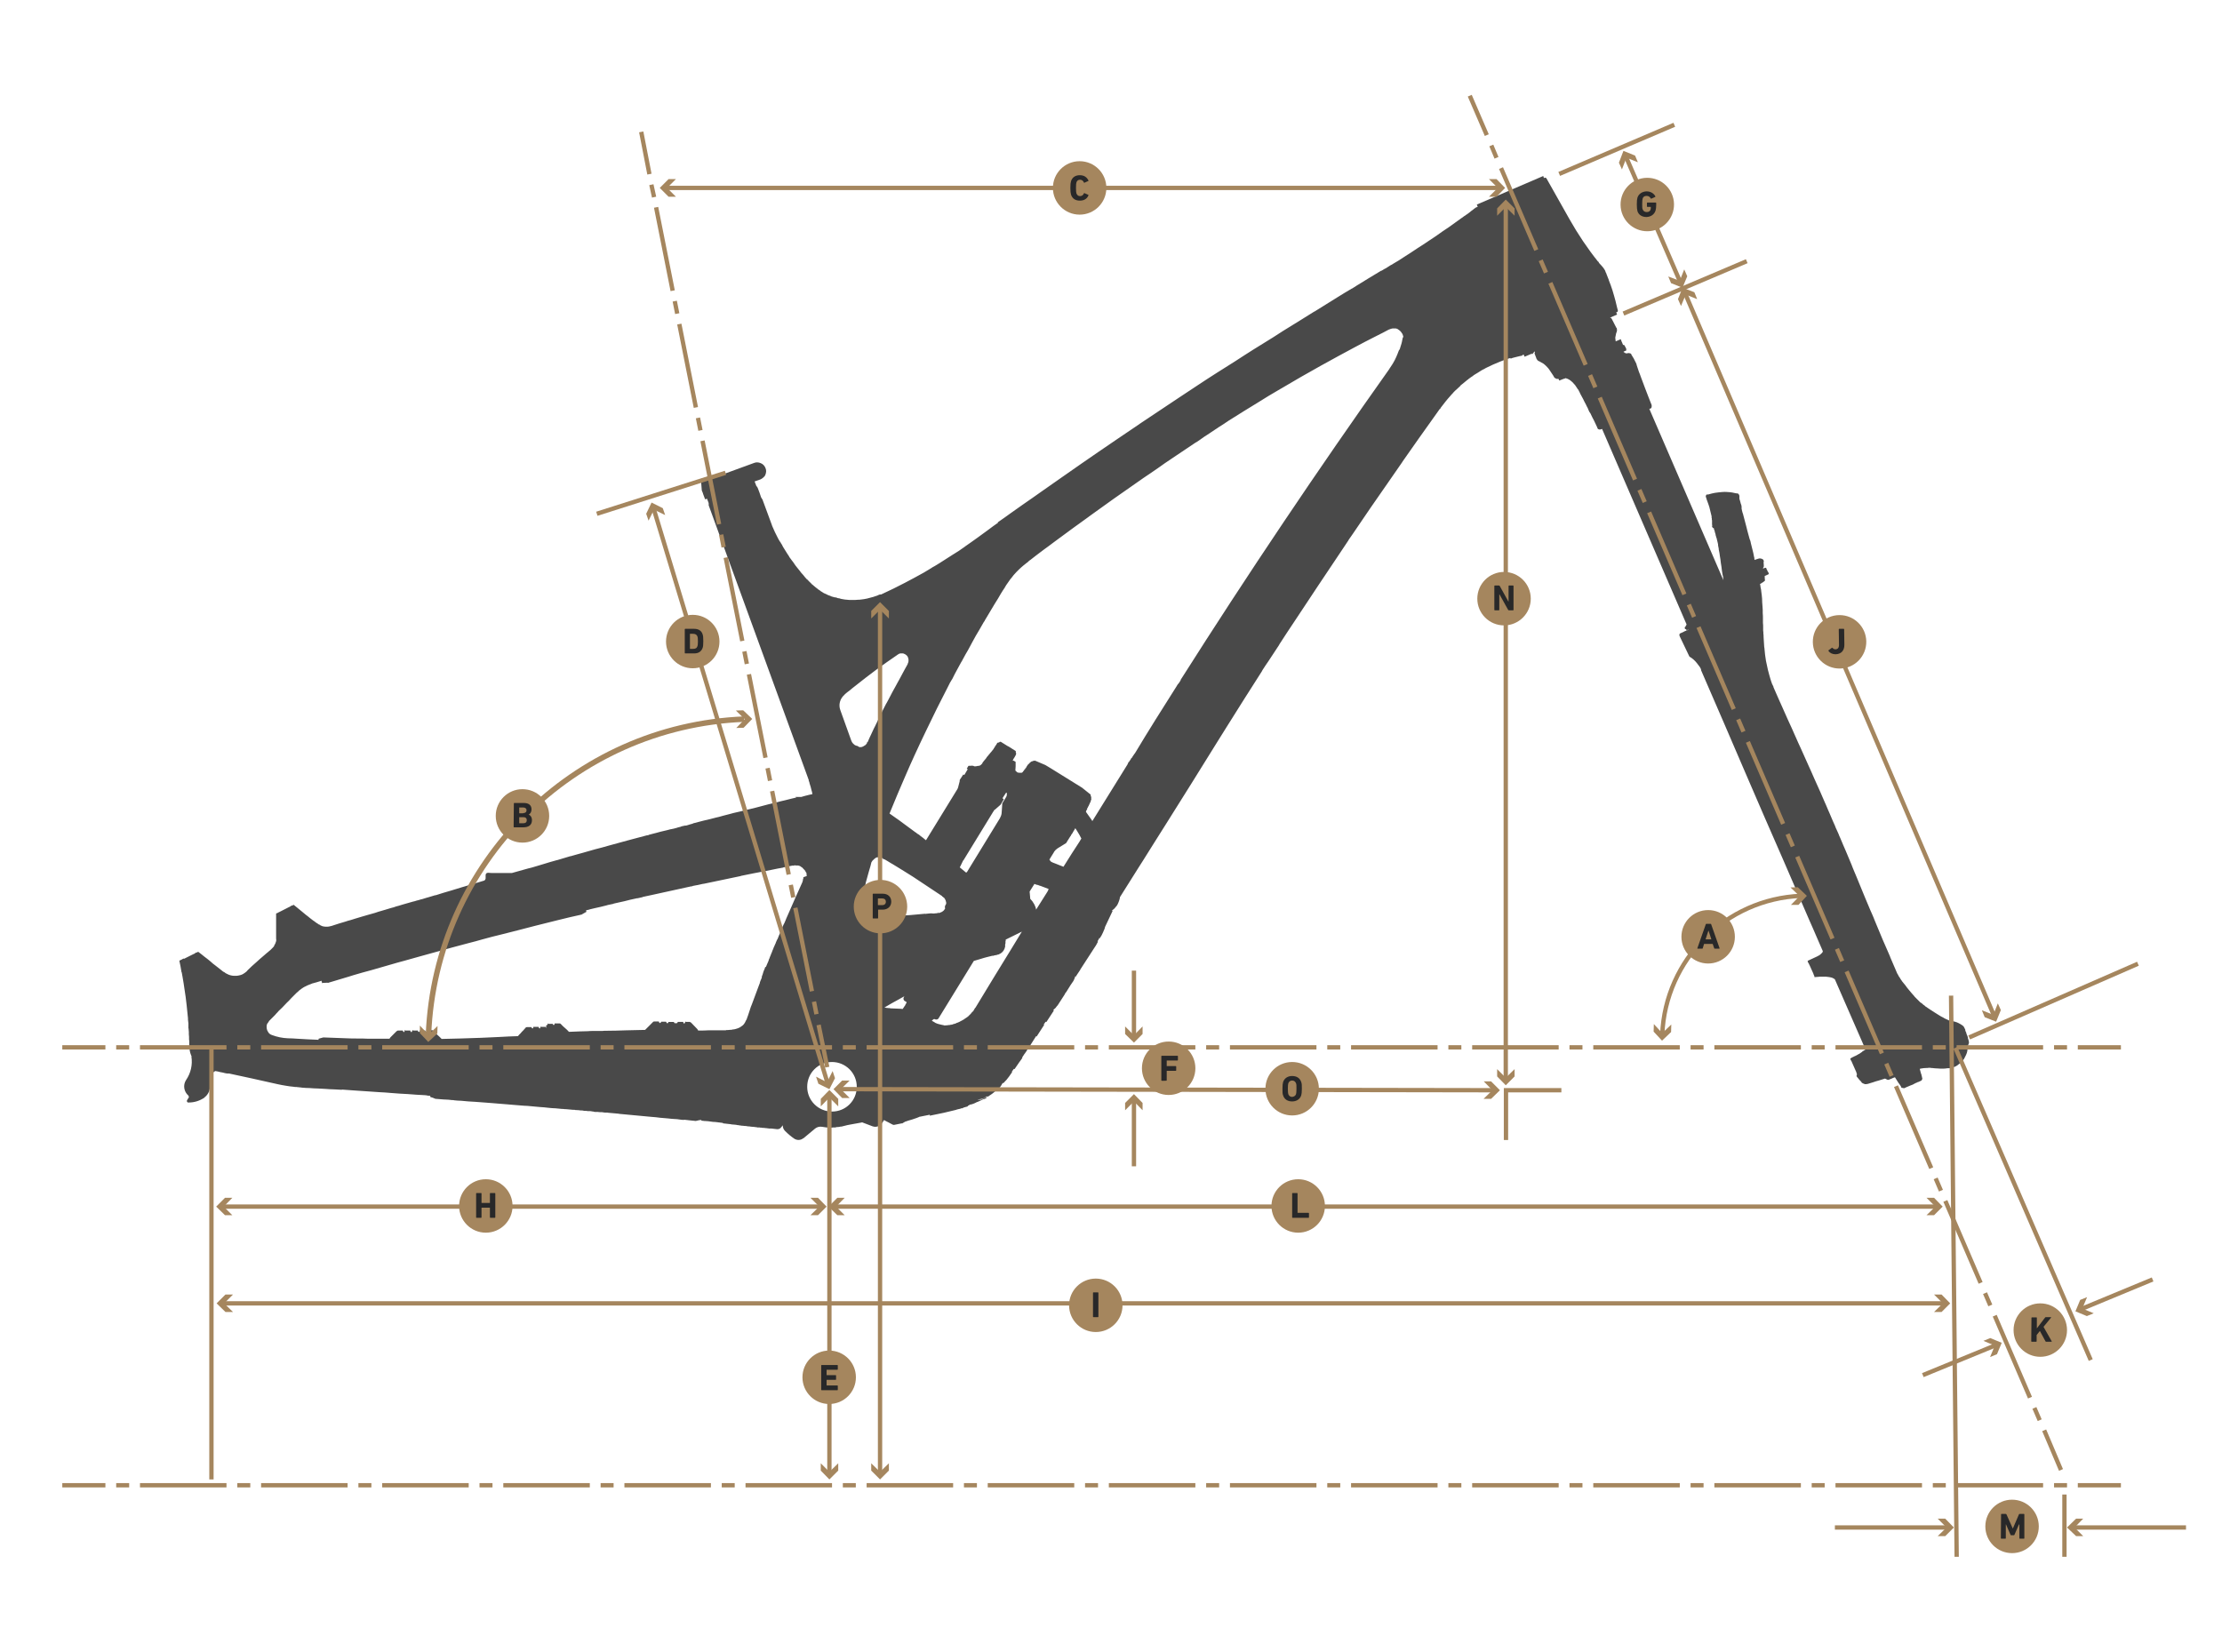 <?xml version="1.0" encoding="utf-8"?>
<!-- Generator: Adobe Illustrator 25.2.3, SVG Export Plug-In . SVG Version: 6.00 Build 0)  -->
<svg version="1.1" id="Layer_1" xmlns="http://www.w3.org/2000/svg" xmlns:xlink="http://www.w3.org/1999/xlink" x="0px" y="0px"
	 viewBox="0 0 1030.9 766.4" style="enable-background:new 0 0 1030.9 766.4;" xml:space="preserve">
<style type="text/css">
	.st0{fill:#494949;}
	.st1{fill:none;stroke:#A5865E;stroke-width:2;}
	.st2{fill:none;stroke:#A5865E;stroke-width:2;stroke-dasharray:6.211,5.176;}
	.st3{fill:none;stroke:#A5865E;stroke-width:2;stroke-dasharray:41.406,5.176,6.211,5.176;}
	.st4{fill:#A5865E;}
	.st5{fill:none;stroke:#A5865E;stroke-width:2;stroke-dasharray:6.02,5.017;}
	.st6{fill:none;stroke:#A5865E;stroke-width:2;stroke-dasharray:40.134,5.017,6.02,5.017;}
	.st7{enable-background:new    ;}
	.st8{fill:#282829;}
	.st9{fill:none;stroke:#A5865E;stroke-width:2;stroke-dasharray:5.918,4.932;}
	.st10{fill:none;stroke:#A5865E;stroke-width:2;stroke-dasharray:39.455,4.932,5.918,4.932;}
	.st11{fill:none;}
	.st12{fill:none;stroke:#A5865E;stroke-width:2.546;}
</style>
<g>
	<path class="st0" d="M913.5,483.8v-0.2c-0.1-0.7-0.3-1.4-0.5-1.9l0,0c0-0.1,0-0.1,0-0.2v-0.1c0-0.1,0-0.1-0.1-0.2v-0.1
		c0,0,0,0,0-0.1s-0.1-0.2-0.1-0.2c0-0.1-0.1-0.1-0.1-0.2v-0.1c0,0,0-0.1-0.1-0.1c-0.1-0.2-0.2-0.5-0.2-0.6s-0.1-0.2-0.1-0.3
		c0-0.1-0.1-0.2-0.1-0.4V479c0,0,0-0.1-0.1-0.1c-0.1-0.2-0.1-0.3-0.2-0.4c0-0.1-0.1-0.2-0.1-0.4V478c0-0.1,0-0.3-0.1-0.4l0,0l0,0
		l0,0l0,0l0,0c0-0.1-0.1-0.2-0.1-0.2l-0.4-0.8l0,0c0-0.1-0.1-0.1-0.1-0.1v-0.1c-0.1-0.1-0.2-0.2-0.2-0.2l0,0l0,0l0,0l0,0l-0.2-0.2
		c-0.4-0.3-0.8-0.6-1.2-0.8c-0.5-0.3-1.1-0.6-1.6-0.8c-0.6-0.2-1.2-0.4-1.7-0.5s-1.1-0.2-1.7-0.3l0,0l0,0l0,0l0,0l0,0
		c-0.3-0.1-0.6-0.2-0.9-0.4c-0.2-0.1-0.4-0.2-0.7-0.3c-0.3-0.2-0.7-0.3-1-0.5c0,0-0.1,0-0.1-0.1c-0.9-0.4-1.7-0.9-2.5-1.4
		c-0.7-0.4-1.3-0.8-1.9-1.2l0,0c-0.1,0-0.2-0.1-0.3-0.2s-0.2-0.2-0.3-0.2c-0.2-0.1-0.4-0.2-0.6-0.4l0,0c-0.1,0-0.2-0.1-0.2-0.1
		c-0.1-0.1-0.2-0.1-0.3-0.2c-0.1,0-0.2-0.1-0.3-0.2s-0.2-0.2-0.3-0.2l-0.9-0.6c-0.2-0.2-0.4-0.3-0.6-0.4c-0.2-0.1-0.3-0.2-0.5-0.4
		c-0.2-0.2-0.3-0.3-0.5-0.4s-0.3-0.2-0.5-0.4l0,0c-0.1,0-0.1-0.1-0.2-0.2c-0.1-0.1-0.2-0.2-0.3-0.2l-0.2-0.2h-0.1l-0.1-0.1
		c-0.1-0.1-0.1-0.1-0.2-0.1l-0.5-0.5c-0.1-0.1-0.1-0.1-0.2-0.2c-0.1-0.1-0.2-0.2-0.3-0.3l0,0c-0.1-0.1-0.2-0.2-0.3-0.3
		c-0.2-0.2-0.3-0.3-0.5-0.5l-0.6-0.6c-0.1-0.1-0.2-0.2-0.3-0.3c-0.1-0.1-0.2-0.3-0.3-0.4c-0.8-0.9-1.6-1.8-2.4-2.8
		c-0.5-0.6-1-1.2-1.4-1.8c-0.3-0.4-0.5-0.7-0.8-1c-0.2-0.3-0.5-0.6-0.8-1c-0.1-0.1-0.2-0.2-0.2-0.3c-0.1-0.1-0.2-0.3-0.3-0.4
		s-0.1-0.2-0.2-0.3c-0.1-0.1-0.1-0.2-0.2-0.3c-0.1-0.1-0.2-0.3-0.2-0.4c-0.1-0.1-0.2-0.3-0.3-0.4c-0.2-0.2-0.3-0.5-0.5-0.8l0,0
		c0,0,0,0,0-0.1l-0.5-0.8l-3.3-7.7l0,0v-0.1c-0.4-1-0.9-2-1.3-3c-0.4-1-0.9-2.1-1.4-3.2c-0.2-0.5-0.5-1.1-0.7-1.6l-3-7.2
		c-0.4-1-0.9-2.1-1.3-3.2c-0.5-1.1-0.9-2.2-1.4-3.2l-2.4-5.7l-2.1-5.1c-0.3-0.8-0.6-1.5-0.9-2.2c-0.3-0.7-0.6-1.4-0.9-2.2
		c-0.4-1-0.8-2-1.3-3.1s-0.8-2-1.2-3s-0.8-2-1.3-3.1c-0.4-1-0.8-2-1.3-3.1c-0.4-1-0.9-2-1.3-3c-0.4-1-0.9-2.1-1.3-3.1
		c-0.3-0.6-0.6-1.3-0.8-1.9c-0.3-0.6-0.6-1.3-0.9-2c-0.3-0.6-0.6-1.3-0.8-1.9c-0.3-0.6-0.6-1.3-0.9-2c-0.6-1.4-1.2-2.8-1.7-4
		c-0.3-0.7-0.7-1.5-1-2.3s-0.7-1.6-1-2.3c-0.8-1.8-1.6-3.6-2.3-5.3l-2.7-6c-0.5-1.1-0.9-2.1-1.4-3.2c-0.5-1-0.9-2.1-1.4-3.1
		c-1-2.3-2-4.5-3-6.7c-0.5-1.2-1.1-2.3-1.6-3.5s-1.1-2.4-1.6-3.6s-1.1-2.4-1.6-3.6c-0.6-1.2-1.1-2.5-1.7-3.7
		c-0.5-1.2-1.1-2.4-1.6-3.6s-1.1-2.4-1.6-3.6c0,0,0,0-0.1,0l0.1-0.1c0-0.1,0-0.1-0.1-0.1l0,0l-0.8-1.8l0,0l-2.5-5.7l0,0
		c0,0,0-0.1,0-0.2c0,0,0-0.1-0.1-0.2c0-0.1-0.1-0.1-0.1-0.2c-0.1-0.3-0.2-0.5-0.4-0.8l-0.5-1.4c0-0.1-0.1-0.3-0.1-0.4
		c0,0,0-0.1-0.1-0.1v-0.1c-0.5-1.6-0.9-3.2-1.3-4.7l0,0c-0.3-1.4-0.6-2.8-0.9-4.2l-0.1-0.7c-0.1-0.7-0.2-1.3-0.3-2l0,0l-0.3-3l0,0
		l0,0l0,0l0,0c0-0.2,0-0.4-0.1-0.6l-0.2-3.1c0-0.5-0.1-1.1-0.1-1.6s0-1.1-0.1-1.6c0-0.5,0-0.9-0.1-1.4c0-0.5,0-0.9,0-1.4
		c0-0.7,0-1.5-0.1-2.2v-2c0-0.8,0-1.7-0.1-2.5c0-0.5,0-1,0-1.5s-0.1-1.1-0.1-1.6l0,0c-0.1-1.2-0.2-2.4-0.2-3.5l0,0l0,0
		c0,0,0,0,0-0.1l0,0l0,0c-0.1-1.1-0.2-2.3-0.4-3.5c0-0.5-0.1-0.9-0.2-1.3c-0.1-0.4-0.2-0.9-0.2-1.4c0-0.1,0-0.1-0.1-0.1v-0.1v-0.1
		l0,0l0,0l-0.1-0.3h0.1l0,0c0.1,0,0.1,0,0.1-0.1c0.3-0.1,0.5-0.3,0.8-0.5c0.1-0.1,0.2-0.1,0.2-0.1c0.1-0.1,0.2-0.1,0.3-0.2
		c0,0,0.1,0,0.1-0.1c0,0,0,0,0.1-0.1l0,0l0,0h0.1l0.1-0.1c0.1,0,0.1-0.1,0.2-0.2l0,0c0.1,0,0.1-0.1,0.2-0.1v-0.1
		c0,0,0.1-0.1,0.1-0.2c0,0,0-0.1-0.1-0.1l0,0l0,0l0,0l0,0l0,0l-0.1-1.8l0.2-0.1l0,0l0,0l0,0l0,0l0,0l0,0l0,0l0,0l0,0l0,0l1.5-0.7
		l0,0l0,0l0,0l0,0c0.1,0,0.1-0.1,0.1-0.1l0,0l0.1-0.2l0,0l0,0v-0.1c0-0.1,0-0.1-0.1-0.2v-0.1v-0.1c0,0,0-0.1-0.1-0.1
		c0-0.1-0.1-0.2-0.1-0.2l-0.1-0.1c0-0.1-0.1-0.1-0.1-0.1l0,0v-0.1c0-0.1,0-0.1-0.1-0.1l0,0l0,0c0-0.2-0.1-0.3-0.1-0.4
		c0,0,0-0.1-0.1-0.1l0,0c0-0.1-0.1-0.1-0.1-0.2s-0.1-0.1-0.1-0.2l0,0c0-0.1,0-0.1-0.1-0.2v-0.1v-0.1c0-0.1,0-0.1-0.1-0.1
		c0,0,0-0.1-0.1-0.1l-0.4-0.1l0,0l0,0l0,0l0,0l0,0l0,0c0,0-0.1,0-0.1,0.1l-0.8,0.3c0-0.1-0.1-0.1-0.1-0.1l0,0l0,0l0.2-0.4l0,0
		l0.1-0.2l0,0c0.1-0.1,0.1-0.3,0.1-0.4v-0.1l0,0v-0.1v-0.1l-0.1-1.6c0-0.1,0.1-0.2,0.1-0.3v-0.2c0-0.1,0-0.1-0.1-0.1v-0.1
		c0-0.1,0-0.2-0.1-0.3l0,0c0-0.1-0.1-0.2-0.2-0.2l-0.1-0.1h-0.1l0,0l-0.1-0.1c-0.1-0.1-0.2-0.1-0.2-0.1s-0.1,0-0.2-0.1
		c0,0,0,0-0.1,0c0,0-0.1,0-0.2,0c-0.1,0-0.2-0.1-0.2-0.1h-0.4h-0.1c-0.1,0-0.1,0-0.1,0.1l0,0l0,0l0,0l0,0h-0.2c-0.1,0-0.3,0-0.4,0.1
		l0,0l-1.5,0.5l-0.1-0.7c0-0.1,0-0.2,0-0.3l-0.1-0.3l-0.3-1.5c0-0.2-0.1-0.3-0.1-0.5l-0.1-0.4c-0.2-0.8-0.4-1.6-0.6-2.4
		c-0.1-0.5-0.3-1.1-0.4-1.6c-0.1-0.5-0.2-1.1-0.4-1.6l0,0c0,0,0-0.1-0.1-0.1c-0.2-0.6-0.3-1.2-0.5-1.8c-0.2-0.7-0.4-1.5-0.6-2.2
		c-0.2-0.7-0.3-1.3-0.5-2c-0.2-0.6-0.3-1.3-0.5-1.9c-0.3-1.2-0.6-2.4-0.9-3.4c-0.1-0.4-0.2-0.9-0.4-1.3c-0.1-0.4-0.2-0.8-0.3-1.2
		v-0.2c0-0.1,0-0.1-0.1-0.1v-0.1v-0.1l0,0l0,0V235v-0.1l-0.1-0.4c0,0,0,0,0-0.1c-0.1-0.3-0.2-0.6-0.3-0.8c-0.1-0.3-0.1-0.6-0.2-0.8
		c0-0.1-0.1-0.2-0.1-0.4l0,0l0,0c-0.1-0.2-0.2-0.6-0.2-0.6c0-0.1,0-0.2-0.1-0.3v-0.1v-0.1l0,0l0,0v-0.1c0-0.3,0-0.6,0-0.7V230
		c0-0.1-0.1-0.1-0.1-0.1l0,0v-0.1c0-0.2-0.1-0.3-0.2-0.4l-0.2-0.2l-0.1-0.1l0,0c0-0.1-0.1-0.1-0.1-0.1s-0.1,0-0.1-0.1
		c0,0-0.1,0-0.2,0v0.1l0,0c-0.4-0.1-0.7-0.1-1.1-0.2c-0.7-0.2-1.5-0.3-2.2-0.4c-1.2-0.1-2.4-0.2-3.5-0.1c-1.2,0.1-2.4,0.2-3.6,0.4
		c-1,0.2-1.9,0.4-2.9,0.7l-0.6,0.1l-0.1-0.1c-0.1,0-0.1,0-0.1,0.1h-0.1l-0.2,0.2v0.1l-0.1,0.1c-0.1,0.1-0.1,0.1-0.1,0.3v0.2
		c0,0.1,0,0.1,0.1,0.2v0.1l0,0l0,0c0,0.1,0,0.2,0.1,0.4l0.2,0.5v0.1c0,0.1,0,0.2,0.1,0.3l0.9,2.5c0,0,0,0,0,0.1l0,0
		c0,0,0,0.1,0.1,0.2c0,0.1,0,0.2,0.1,0.3v0.1c0,0.1,0.1,0.1,0.1,0.2l0,0l0,0c0,0,0,0,0,0.1l0,0l1,4.1v0.1v0.1v0.1c0,0.1,0,0.2,0,0.3
		s0,0.2,0.1,0.3c0,0.1,0,0.2,0,0.3s0,0.2,0,0.3s0.1,0.2,0.1,0.4c0,0.1,0,0.3,0,0.4v0.1v1.1v0.1v0.1l0,0l0,0l0,0l0,0l0,0l0.1,0.7
		l-0.1,0.1v0.2c0,0.1,0.1,0.2,0.1,0.2c0,0.1,0.1,0.2,0.1,0.2c0,0.1,0.1,0.1,0.1,0.1s0,0,0,0.1c0.1,0.1,0.1,0.1,0.3,0.1
		c0,0,0.1,0.1,0.2,0.1l0,0l0.1,0.2v0.1v0.1l0,0l0,0v0.2c0,0.1,0,0.1,0.1,0.1l0,0l0,0c0,0.1,0,0.1,0.1,0.2c0,0.1,0.1,0.2,0.1,0.3
		c0,0,0,0,0,0.1c0,0,0,0,0,0.1s0.1,0.2,0.1,0.3c0,0.2,0.1,0.4,0.2,0.7c0.1,0.3,0.2,0.7,0.2,1c0,0.1,0.1,0.1,0.1,0.1s0,0,0,0.1
		l0.2,0.8c0,0,0,0.1,0.1,0.1c0.1,0.3,0.1,0.6,0.2,0.9c0.1,0.4,0.2,0.8,0.3,1.2c0.1,0.3,0.1,0.6,0.2,0.9c0,0,0,0,0,0.1s0,0.1,0,0.2
		c0,0.4,0.1,0.7,0.2,1.1c0,0.1,0,0.3,0.1,0.5v0.1c0,0.1,0,0.2,0,0.3s0.1,0.3,0.1,0.5c0.2,0.8,0.3,1.6,0.4,2.3l0,0v0.1l0,0l0,0l0,0
		c0.1,0.6,0.2,1.2,0.3,1.8c0.1,0.6,0.1,1.1,0.2,1.7c0.2,1.2,0.4,2.4,0.5,3.6c0.1,0.4,0.1,0.8,0.2,1.2s0.1,0.7,0.2,1.1
		c0,0.1,0,0.1,0.1,0.1c0,0.4,0.1,0.8,0.1,1.2c0,0.3,0,0.5,0.1,0.7v0.1l-34.4-79.6l0.2-0.1l0.1,0.1c0.1,0,0.2-0.1,0.2-0.1h0.1
		l0.2-0.2l0,0c0.1-0.1,0.2-0.2,0.2-0.3c0.1-0.1,0.1-0.3,0.1-0.5v-0.4v-0.1V188c-0.5-1.2-1-2.5-1.5-3.8l-1.5-3.9
		c-0.5-1.3-1-2.6-1.5-4c-0.2-0.6-0.4-1.1-0.6-1.6c-0.3-0.8-0.5-1.5-0.8-2.1c-0.2-0.6-0.4-1.2-0.6-1.8c-0.2-0.5-0.3-1-0.5-1.5
		c0,0,0,0,0-0.1s0-0.2-0.1-0.3c0,0,0,0,0-0.1l-1.2-2.4c-0.4-0.7-0.7-1.2-1.1-1.8c0,0,0,0,0-0.1s-0.1-0.2-0.1-0.2s-0.1,0-0.1-0.1
		c-0.1-0.1-0.2-0.2-0.3-0.2c-0.1-0.1-0.3-0.1-0.5-0.1h-0.2c0-0.1-0.1-0.1-0.1-0.1h-0.2c-0.1,0-0.1,0-0.2,0.1c-0.1,0-0.2,0-0.4,0.1
		c-0.1,0-0.3,0-0.4-0.1c0,0,0,0-0.1,0c0,0-0.1,0-0.2,0c-0.1,0-0.1,0-0.1,0l-0.1-0.2l0,0c0-0.1-0.1-0.1-0.1-0.1h-0.1l-0.4-0.2
		c0,0,0,0,0-0.1s0-0.1-0.1-0.1l0.2-0.1l0,0l0,0l0.9-0.4h0.1c0.1,0,0.1-0.1,0.1-0.1v-0.1l0,0l0,0l0,0l0,0l0,0v-0.1v-0.1v-0.1
		c0,0,0,0,0-0.1l0,0l0,0V162v-0.1c0-0.1-0.1-0.3-0.2-0.5l0,0l0,0l0,0l0,0c0,0,0-0.1-0.1-0.1l0,0l-0.1-0.3c0,0,0-0.1-0.1-0.1l0,0
		c0-0.1-0.1-0.2-0.1-0.2c-0.1-0.1-0.1-0.1-0.1-0.2c0-0.1,0-0.1-0.1-0.2v-0.1l0,0l0,0l0,0L753,160l0,0l0,0l0,0l0,0l0,0
		c-0.1-0.3-0.2-0.5-0.3-0.7c0-0.1-0.1-0.2-0.1-0.3c-0.1-0.1-0.1-0.3-0.2-0.4c-0.1-0.2-0.2-0.4-0.2-0.5c0,0,0,0,0-0.1
		s-0.1-0.1-0.1-0.2c0-0.1-0.1-0.2-0.1-0.2c0-0.1-0.1-0.2-0.1-0.2s-0.1,0-0.2,0v0.1l-2.1,0.9l-0.2-1.7l0.4-2l0.3-0.8l0,0l0,0l0,0
		c0.1-0.3,0.1-0.5,0.1-0.8l0,0V153c0-0.2-0.1-0.4-0.1-0.6c0,0,0-0.1,0-0.2c0,0,0,0-0.1,0l0,0c0,0,0-0.1-0.1-0.1l-2.1-4.1l-0.1-0.1
		v-0.1l-0.2-0.2c-0.1-0.1-0.2-0.2-0.5-0.2c0,0,0,0-0.1,0l3.3-1.4l0,0c0,0,0,0,0-0.1l0,0v-0.1l-0.4-0.9h0.1h0.1h0.1l0,0
		c0.2-0.1,0.3-0.2,0.4-0.3c0.1-0.2,0.1-0.4,0.1-0.5l0,0l0,0c0-0.1,0-0.2-0.1-0.4c0-0.1,0-0.2-0.1-0.4l-0.3-1.2
		c-0.2-0.8-0.4-1.6-0.6-2.5c-0.4-1.4-0.8-3-1.4-4.9c-0.5-1.6-1.1-3.2-1.7-4.7v-0.1c-0.3-0.8-0.6-1.6-0.9-2.3
		c-0.1-0.2-0.2-0.4-0.2-0.6c-0.1-0.2-0.2-0.4-0.3-0.6s-0.2-0.4-0.2-0.6c-0.1-0.2-0.2-0.4-0.3-0.6l-0.1-0.1c-0.4-0.8-1.1-1.5-1.7-2.2
		c-0.4-0.4-0.7-0.7-1-1.1l0,0c0.1,0,0.1-0.1,0.1-0.2s-0.1-0.1-0.2-0.1h-0.1c-4.9-6.1-9.4-12.8-13.4-19.9l0,0l-10.6-18.8l0,0l0,0
		c-0.2-0.3-0.6-0.5-0.9-0.3l0,0l0,0l-0.3,0.1l-0.3-0.9l0,0l0,0l0,0l0,0l0,0c0,0,0,0-0.1,0l0,0l0,0l-30.7,13.2l0,0l0,0c0,0,0,0,0,0.1
		l0,0l0,0l0,0l0,0l0.4,1h-0.1c-0.1,0-0.2,0.1-0.3,0.1s-0.1,0-0.3,0.1l0,0c0,0-0.1,0-0.1,0.1h-0.1c-0.2,0.2-0.4,0.3-0.7,0.5
		c-0.2,0.2-0.4,0.3-0.6,0.5c-0.2,0.1-0.4,0.3-0.7,0.5c-0.2,0.2-0.4,0.3-0.6,0.5c-0.2,0.1-0.3,0.3-0.5,0.4c-0.7,0.5-1.5,1.1-2.3,1.6
		c-1.3,0.9-2.6,1.9-3.9,2.8c-1.3,0.9-2.6,1.9-3.9,2.8c0,0,0,0-0.1,0c0,0,0,0-0.1,0.1c-1.4,0.9-2.8,1.9-4.2,2.9
		c-0.5,0.4-1,0.7-1.6,1.1c-0.8,0.5-1.6,1.1-2.4,1.6c-0.9,0.6-1.8,1.2-2.7,1.8c-0.9,0.6-1.9,1.2-2.8,1.8c-0.9,0.6-1.8,1.2-2.7,1.8
		s-1.9,1.2-2.8,1.8c-1.1,0.7-2.2,1.4-3.4,2.2c-0.7,0.4-1.5,0.9-2.2,1.3c-0.4,0.3-0.9,0.6-1.4,0.8c-0.5,0.3-1,0.6-1.4,0.9
		s-0.9,0.6-1.4,0.8c-0.4,0.2-0.8,0.5-1.3,0.8l0,0l0,0c0,0,0,0-0.1,0l0,0h-0.1c-1.8,1.1-3.8,2.3-5.8,3.5l-3.9,2.4l0,0
		c-1.1,0.7-2.2,1.3-3.2,2c-0.3,0.2-0.6,0.4-0.9,0.5c-2.2,1.3-4.4,2.6-6.6,4c-3.5,2.2-7.1,4.4-10.6,6.6h-0.1
		c-1.8,1.1-3.7,2.3-5.6,3.5c-1.4,0.9-2.8,1.7-4.2,2.6c-3.1,1.9-6.2,3.8-9.2,5.8c-3.1,1.9-6.1,3.8-9.2,5.7c-2.8,1.8-5.7,3.6-8.4,5.4
		c-2.7,1.7-5.6,3.5-8.4,5.3c-6,3.8-11.9,7.8-17.7,11.6c-6.2,4.1-12.3,8.2-18.3,12.2l-0.1,0.1c-6.5,4.4-12.9,8.7-19,12.9
		c-5,3.4-10.4,7.2-17,11.8c-3,2.1-6,4.2-9,6.3c-2.9,2.1-6,4.2-9,6.3c-1.9,1.3-3.8,2.7-5.8,4.1c-1.9,1.4-3.9,2.8-5.8,4.1
		c-0.1,0-0.1,0.1,0,0.2h0.1c-1.6,1.1-3.2,2.3-4.8,3.5c-1.6,1.2-3.2,2.3-4.8,3.5c-1.7,1.2-3.6,2.6-5.8,4.1l-0.1,0.1
		c-1.8,1.3-3.7,2.6-5.6,3.7c-2,1.3-4,2.6-6.1,3.9c-0.8,0.5-1.5,0.9-2.3,1.4c-0.3,0.2-0.7,0.4-1.1,0.6l-0.1,0.1
		c-0.6,0.4-1.2,0.7-1.8,1.1c-0.7,0.4-1.4,0.8-2,1.2c-2.9,1.6-5.8,3.2-8.7,4.7c-3.4,1.8-7.1,3.6-11,5.4c-0.1,0-0.2,0.1-0.3,0.1h-0.1
		c0-0.1-0.1-0.1-0.1-0.1c-0.1,0-0.3,0.1-0.6,0.2l0,0c0,0-0.1,0.1-0.2,0.1s-0.2,0-0.3,0.1l-0.1,0.1l0,0l-1.8,0.6
		c-0.1,0-0.1,0-0.2,0.1c-0.1,0-0.1,0-0.1,0c-2,0.6-3.7,1-5.6,1.2c-0.2,0-0.4,0-0.7,0.1c-0.2,0-0.4,0-0.7,0c-0.8,0.1-1.5,0.1-2.2,0.1
		h-1.1c-0.6,0-1.2,0-1.8-0.1c-0.3,0-0.7-0.1-1.1-0.1c-0.4-0.1-0.8-0.1-1.1-0.2c-0.3,0-0.6-0.1-0.9-0.2s-0.6-0.2-0.9-0.2
		c-0.2,0-0.5-0.1-0.7-0.2s-0.5-0.2-0.8-0.2h-0.2c-0.4-0.1-0.8-0.2-1.1-0.3l0,0c-0.4-0.1-0.7-0.2-1-0.4c-0.1,0-0.2-0.1-0.3-0.1
		c-0.1,0-0.2-0.1-0.3-0.1c-0.4-0.2-0.9-0.3-1.3-0.6c-0.2-0.1-0.3-0.2-0.5-0.2c-0.5-0.2-1-0.5-1.4-0.8c-0.2-0.1-0.4-0.2-0.5-0.3
		c-0.2-0.1-0.3-0.2-0.5-0.4c-0.1-0.1-0.1-0.1-0.2-0.1c0,0-0.1,0-0.1-0.1l0,0c-0.2-0.1-0.3-0.2-0.5-0.3c-0.1-0.1-0.2-0.1-0.2-0.2
		c-0.7-0.5-1.2-0.9-2-1.6c-0.2-0.2-0.3-0.3-0.5-0.4c-0.1-0.1-0.3-0.2-0.4-0.4l-0.9-0.9l0,0c-0.1-0.1-0.2-0.1-0.3-0.3
		c-0.1-0.1-0.1-0.1-0.2-0.2l-0.5-0.5c0,0,0,0-0.1,0l0,0l0,0l0,0c0.1,0,0.1-0.1,0-0.2c0-0.1-0.1-0.1-0.2,0l0,0
		c-0.2-0.2-0.3-0.4-0.5-0.6s-0.4-0.4-0.6-0.7c-0.4-0.5-0.8-1-1.2-1.4c-0.3-0.3-0.5-0.6-0.8-1c-0.1-0.2-0.3-0.4-0.4-0.5l-1.2-1.5
		c-0.4-0.5-0.8-1-1.1-1.5c-0.3-0.5-0.7-1-1.1-1.5c-0.3-0.4-0.5-0.7-0.8-1.1c-0.1-0.1-0.2-0.3-0.3-0.4c-0.1-0.1-0.2-0.2-0.2-0.4
		c-0.3-0.4-0.5-0.8-0.8-1.2c-0.2-0.3-0.3-0.5-0.5-0.8c-0.2-0.3-0.3-0.5-0.5-0.8s-0.3-0.5-0.5-0.8s-0.3-0.5-0.5-0.8
		c-0.1-0.2-0.3-0.5-0.4-0.8c-0.2-0.3-0.3-0.6-0.5-0.8c-0.1-0.1-0.2-0.3-0.2-0.4c-0.1-0.1-0.2-0.3-0.3-0.4c-0.1-0.1-0.1-0.2-0.2-0.3
		c-0.1-0.2-0.2-0.3-0.3-0.5c-0.1-0.1-0.2-0.3-0.3-0.5c0-0.1-0.1-0.2-0.1-0.2c-0.1-0.2-0.2-0.4-0.3-0.6c0-0.1-0.1-0.1-0.1-0.2
		c-0.1-0.2-0.2-0.4-0.3-0.6c0-0.1-0.1-0.1-0.1-0.2c-0.1-0.2-0.2-0.4-0.3-0.6c0-0.1-0.1-0.1-0.1-0.2c-0.1-0.2-0.2-0.4-0.3-0.6
		c0-0.1-0.1-0.1-0.1-0.2c-0.1-0.2-0.1-0.3-0.2-0.5c-0.1-0.1-0.1-0.3-0.2-0.4c-0.1-0.2-0.1-0.3-0.2-0.5s-0.1-0.3-0.2-0.4
		c-0.1-0.2-0.1-0.3-0.2-0.5c-0.1-0.1-0.1-0.3-0.2-0.4c0,0,0,0,0-0.1l0,0l0,0l0,0l0,0l0,0l0,0l0,0l0,0l0,0l0,0l0,0l0,0l0,0l0,0l0,0
		l0,0l0,0l-4.5-12.2l0,0c0,0,0-0.1-0.1-0.1l-0.2-0.3c0-0.1-0.1-0.1-0.1-0.2c0-0.1-0.1-0.2-0.1-0.2s0-0.1-0.1-0.1
		c-0.1-0.1-0.1-0.2-0.1-0.3s0-0.1-0.1-0.2v-0.1c0-0.1,0-0.1-0.1-0.2v-0.1c0-0.1,0-0.1-0.1-0.2v-0.1c0-0.1,0-0.1-0.1-0.2v-0.1
		c0-0.1,0-0.1-0.1-0.2V229c0-0.1,0-0.2-0.1-0.3c0-0.1,0-0.2-0.1-0.2v-0.1l0,0l0,0l-0.8-2.1l0,0l0,0l-0.4-0.6l0,0l0,0l0,0l0,0
		c0,0,0-0.1-0.1-0.1c0,0,0-0.1-0.1-0.1c0-0.1,0-0.1-0.1-0.2v-0.1l0,0l0,0l-0.7-1.8l2.6-0.9l0,0c0.7-0.3,1.4-0.8,1.9-1.4l0,0h0.1
		c0,0,0,0,0-0.1l0,0c0.2-0.2,0.3-0.5,0.4-0.7c0.4-1,0.5-2,0.1-3c-0.4-1.1-1.2-2-2.3-2.4c-1-0.4-2-0.5-3-0.1l0,0l-10.4,3.8l-14.2,5.2
		l0,0l0,0l0,0l0,0l0.3,3.8l0,0l0,0l0.5,1.2l0.1,0.4l0,0l0,0l0.9,2.4l0.1,0.1l0,0l0,0l0.8-0.3l0.7,1.8l0,0l0,0
		c0.1,0.2,0.1,0.5,0.1,0.6v0.7l0,0l0,0l46.4,127.4l0,0l0,0v0.1c0,0,0,0,0,0.1v0.1l0,0l0,0l0.3,0.8c0,0.2,0.1,0.3,0.1,0.5
		c0.4,1.2,0.7,2.2,0.9,3.2c0.2,0.5,0.3,1.1,0.4,1.7v0.1c-0.5,0.1-0.9,0.2-1.4,0.3c-0.3,0.1-0.5,0.1-0.8,0.2
		c-0.2,0.1-0.5,0.1-0.8,0.2c-0.4,0.1-0.7,0.2-1.1,0.3c-0.4,0.1-0.7,0.2-1,0.3l0,0h-2.7c-0.1,0-0.1,0.1-0.1,0.1l0.1,0.1h0.4
		c0,0,0,0,0,0.1l0,0l0,0l-0.4,0.1h-0.2l0,0l0,0c-0.3,0.1-0.5,0.1-0.8,0.2H368c-1.3,0.3-2.7,0.7-4,1s-2.7,0.6-4,1
		c-2.3,0.5-4.6,1.1-6.8,1.7c-2.2,0.6-4.5,1.2-6.8,1.7c-1.4,0.4-2.7,0.7-4.1,1c-1.3,0.3-2.7,0.6-4,1c-1,0.3-2.1,0.5-3.1,0.8
		s-2.1,0.6-3.1,0.8c-1.9,0.5-3.8,1-5.7,1.4c-0.8,0.2-1.6,0.4-2.3,0.6c-0.8,0.2-1.5,0.4-2.3,0.6l0,0h-0.1l-0.2,0.1l-0.1,0.1l0,0
		l-0.7,0.2l0,0l0,0h-0.1l0,0c-0.6,0.2-1.3,0.4-1.9,0.6h-0.1c-0.2,0.1-0.3,0.1-0.5,0.1c-0.1,0-0.2,0-0.4,0l0,0
		c-0.3,0.1-0.6,0.2-0.9,0.2c-0.3,0.1-0.7,0.2-1,0.3c-0.1,0-0.1,0.1-0.1,0.1c-0.2,0-0.4,0.1-0.6,0.1c-0.2,0.1-0.5,0.1-0.7,0.2
		l-0.6,0.2c-0.9,0.2-1.7,0.5-2.6,0.6l0,0h-0.1l0,0c-1.1,0.3-2.2,0.6-3.2,0.8c-1,0.2-2,0.5-3.1,0.8c-1,0.3-2,0.5-3.1,0.8
		c-0.1,0-0.2,0.1-0.3,0.1c-0.1,0-0.2,0-0.4,0.1c-0.1,0-0.1,0.1-0.1,0.1c-0.1,0-0.3,0.1-0.4,0.1s-0.2,0-0.3,0l0,0
		c-6.2,1.6-12.3,3.3-17.8,4.8c-2.1,0.6-4.2,1.2-6.3,1.7c-2.2,0.6-3.9,1.1-5.6,1.6c-1,0.3-1.9,0.5-2.9,0.8c-0.9,0.3-1.9,0.5-2.8,0.8
		h-0.2c-2,0.6-4.1,1.2-6,1.8h-0.1c-2.1,0.6-4.4,1.2-6.5,1.9c-1.3,0.4-2.6,0.8-4,1.2c-1,0.3-2,0.6-3,0.8l-7.5,2.1l0,0
		c-0.1,0-0.2,0-0.2,0c-0.1,0-0.1,0-0.2,0h-7.7c-0.4,0-0.9,0-1.4,0s-1-0.1-1.4-0.1c0,0,0,0-0.1,0c0,0,0,0-0.1,0
		c-0.7,0-1.1,0.5-1.1,1.1v1.4c0,0.2,0,0.3-0.1,0.4v0.1c0,0.1-0.1,0.2-0.2,0.3l-0.1,0.1l0,0c-0.1,0-0.1,0.1-0.1,0.1v0.1h-0.1
		c-1.5,0.5-3.1,0.9-4.6,1.4c-4.1,1.2-7.5,2.2-11,3.3c-2.3,0.7-4.6,1.3-6.9,2.1l0,0l0,0l0,0l0,0H202l0,0l0,0l0,0l0,0l0,0l-0.4,0.1
		l0,0l0,0l-3,0.9c-0.6,0.2-1.2,0.3-1.7,0.5c-0.6,0.2-1.2,0.4-1.8,0.5c-0.6,0.2-1.2,0.4-1.8,0.5c-0.6,0.2-1.2,0.4-1.8,0.5l-4.2,1.2
		c-0.8,0.2-1.6,0.5-2.3,0.7c-0.8,0.2-1.6,0.4-2.3,0.7c-0.9,0.2-1.8,0.5-2.8,0.8c-0.9,0.3-1.8,0.5-2.7,0.8c-1.1,0.3-2.1,0.6-3.2,1
		c-1.1,0.3-2.1,0.6-3.2,0.9l0,0l0,0c-1,0.3-2.1,0.6-3.1,0.9s-2,0.6-3,0.9c-0.6,0.2-1.2,0.4-1.9,0.6l0,0c-0.9,0.2-1.8,0.5-2.7,0.8
		s-1.7,0.5-2.7,0.8c-1.2,0.4-2.4,0.8-3.7,1.2h-0.1l0,0l0,0c-0.1,0-0.3,0.1-0.4,0.1c-0.4,0.1-0.8,0.2-1.2,0.2h-0.9
		c-0.3,0-0.6,0-0.9-0.1l0,0c-0.3,0-0.6-0.1-0.8-0.2c-0.1-0.1-0.3-0.1-0.5-0.2c-0.1,0-0.1-0.1-0.2-0.1c0,0-0.1,0-0.1-0.1
		c-0.1-0.1-0.1-0.1-0.2-0.1c0,0-0.1,0-0.1-0.1c-0.1-0.1-0.2-0.1-0.3-0.1c0,0-0.1,0-0.2-0.1c-0.1-0.1-0.3-0.2-0.4-0.3
		c-0.1-0.1-0.3-0.2-0.5-0.3c-0.3-0.2-0.7-0.5-1.1-0.8l0,0l-0.1-0.1l0,0c0-0.1-0.1-0.1-0.1-0.1s0,0-0.1,0c-0.3-0.2-0.5-0.4-0.8-0.6
		s-0.6-0.5-0.9-0.7c-0.6-0.5-1.2-1-1.9-1.5c-0.6-0.5-1.2-1-1.8-1.5c-0.4-0.3-0.7-0.6-1.1-0.9c-0.4-0.3-0.7-0.6-1.1-0.9l0,0
		c-0.5-0.4-1.1-0.9-1.6-1.3h-0.1c0,0,0,0-0.1,0s-0.1,0-0.1,0.1c-0.1,0-0.1,0.1-0.2,0.1c-0.1,0-0.1,0-0.2,0.1h-0.1
		c-0.1,0-0.3,0-0.4,0.1l-0.1,0.1c-0.1,0-0.1,0.1-0.2,0.1c-0.2,0.2-0.4,0.3-0.7,0.4l0,0l0,0L130,423l0,0l0,0l0,0l0,0
		c-0.1,0-0.2,0.1-0.2,0.1c-0.1,0-0.1,0.1-0.2,0.1c-0.1,0-0.2,0.1-0.3,0.1l-0.1,0.1c0,0-0.1,0-0.1,0.1c-0.1,0-0.1,0-0.2,0.1
		c-0.1,0-0.1,0-0.1,0c-0.1,0-0.2,0.1-0.2,0.1c-0.1,0-0.2,0.1-0.3,0.1s-0.1,0.1-0.1,0.1l0,0l0,0c-0.1,0-0.1,0.1-0.1,0.1v1.5
		c0,0.3,0,0.5,0,0.8s0,0.7,0,1c0,1.1,0,2.2,0,3.3v5.1c0,0.1,0,0.1,0.1,0.1l-0.1,0.1c0,0.1,0,0.1,0.1,0.2l0,0c0,0.2-0.1,0.4-0.1,0.7
		L128,437c-0.1,0.4-0.2,0.7-0.4,1.1c-0.1,0.2-0.2,0.3-0.3,0.4c0,0,0,0.1,0,0.2l0,0l-0.2,0.4c-0.2,0.3-0.5,0.6-0.8,0.9l-0.2,0.2l0,0
		l0,0l0,0l0,0l0,0l-0.5,0.5l0,0l0,0c-0.2,0.2-0.4,0.4-0.6,0.5c-0.4,0.4-0.8,0.7-1.3,1.1s-1,0.9-1.5,1.3c-1.1,1-2.3,1.9-3.4,3
		c-1.4,1.2-2.7,2.4-4,3.7l-0.1,0.1v0.1c-0.1,0.1-0.1,0.1-0.2,0.2l0,0c-0.2,0.2-0.6,0.5-1,0.8c-0.2,0.1-0.4,0.2-0.6,0.4
		c-0.2,0.1-0.4,0.2-0.6,0.3c-0.4,0.2-0.8,0.3-1.3,0.4c-0.4,0.1-0.9,0.2-1.3,0.2c-0.1,0-0.3,0-0.4,0c-0.3,0-0.6,0-0.9,0
		c-0.4,0-0.9-0.1-1.3-0.2s-0.8-0.2-1.2-0.4l-1.2-0.6c-0.3-0.2-0.6-0.4-0.8-0.6c0,0-0.1,0-0.2,0l0,0l0,0l-1.5-1.2
		c-0.8-0.6-1.5-1.2-2.3-1.8s-1.6-1.2-2.3-1.9c-0.9-0.8-1.9-1.5-2.8-2.2s-1.8-1.5-2.8-2.2l0,0l0,0l0,0l0,0c0,0,0,0-0.1,0l0,0l0,0
		c0,0,0,0-0.1,0s-0.1,0-0.1,0.1c-0.1,0-0.1,0.1-0.2,0.1s-0.1,0-0.2,0.1h-0.1c-0.1,0-0.3,0-0.4,0.1l-0.1,0.1c-0.1,0-0.1,0.1-0.2,0.1
		c-0.2,0.2-0.3,0.3-0.7,0.4l0,0l0,0l-4.4,2.2l0,0c0-0.1-0.1-0.1-0.2-0.1s-0.1,0.1-0.2,0.1s-0.2,0.1-0.3,0.1l-0.1,0.1
		c-0.1,0-0.1,0.1-0.2,0.1l-0.6,0.3c-0.1,0-0.1,0.1-0.2,0.1s-0.3,0.1-0.3,0.1s0,0,0,0.1l0,0l0,0l0,0l0,0l0,0c0,0,0,0-0.1,0l0,0l0,0
		l0,0l0,0l0,0c0.4,1.7,0.7,3.4,1,5.3c0,0,0,0.1,0.1,0.1l0.4,2.2c0.3,2,0.7,3.8,0.9,5.7c0.4,2.3,0.7,4.8,1,7.5l0,0l0,0
		c0.2,1.9,0.4,3.8,0.6,5.9v0.6l0,0l0,0c0,0.3,0.1,0.6,0.1,0.9s0.1,0.6,0.1,0.9v0.1l0,0l0,0c0,0.3,0,0.5,0,0.8s0,0.6,0,0.9v0.5
		c0,0.1,0.1,0.1,0.1,0.1l0,0c0,0.1,0,0.3,0,0.4c0,0.3,0.1,0.7,0.1,1.1c0,0.3,0,0.7,0,1.1s0.1,0.8,0.1,1.2v1.2
		c0.1,0.4,0.1,0.9,0.1,1.3v0.3l0,0c0,0.3,0,0.7,0,1c0,0.4,0,0.8,0,1.3c0,0.1,0,0.1,0.1,0.1v0.5c0,0.1,0,0.2,0.1,0.3
		c0,0.1,0,0.2,0,0.3c0.1,0.8,0.4,1.6,0.7,2.4l0.2,0.4l0,0c-0.1,0-0.1,0.1-0.1,0.1c0.6,3.8-0.3,7.7-2.5,10.9l0,0l0,0l0,0l0,0
		c-1.5,2.3-1,5.4,1.1,7.2c0,0.1,0,0.1,0,0.1c0.2,0.2,0.3,0.5,0.2,0.7l0,0l0,0l-0.8,1.3l0,0c-0.2,0.3-0.1,0.8,0.2,1
		c0.1,0.1,0.3,0.1,0.4,0.1c0,0,0,0,0.1,0c0,0,0,0,0.1,0c2.6,0,5.1-0.8,7.3-2.3v-0.1c1.5-1.1,2.4-2.9,2.5-4.8l0,0l0.3-4.1l0,0
		c0.1-1.5,0.9-2.7,2.2-3.3c0.3,0.1,0.7,0.1,1.1,0.2s0.8,0.2,1.2,0.3c0.4,0.1,0.7,0.1,1.1,0.2s0.8,0.2,1.2,0.3
		c0.4,0.1,0.8,0.1,1.2,0.2l0,0c0,0,0.1,0,0.1-0.1l0.7,0.1l0,0l0,0c3.6,0.8,6.8,1.5,10.2,2.2c3.5,0.8,7.3,1.6,12.1,2.7l0,0
		c1.3,0.3,2.5,0.5,3.7,0.7c1.1,0.2,2.5,0.4,3.7,0.5c0.3,0.1,0.6,0.1,1,0.1c0.3,0,0.6,0,1,0.1c0.3,0,0.6,0,0.9,0.1l0,0
		c0.3,0,0.6,0,0.9,0.1c1.2,0.1,2.5,0.2,3.7,0.2l0,0c1.3,0.1,2.5,0.2,3.7,0.2c1.2,0.1,2.4,0.1,3.7,0.2s2.5,0.2,3.7,0.2
		c1.2,0.1,2.4,0.1,3.7,0.2l0,0c0.1,0,0.1,0,0.1-0.1c1.8,0.1,3.7,0.3,5.5,0.4c2,0.1,4,0.3,5.9,0.4c2,0.1,3.9,0.3,5.8,0.4
		c1.9,0.1,3.9,0.2,5.8,0.4c2.6,0.2,5.1,0.4,7.7,0.5c2.5,0.2,5.1,0.4,7.6,0.5c0.4,0,0.8,0.1,1.2,0.1c0,0.1,0,0.1,0.1,0.1l1.4,0.1
		c0,0,0,0,0,0.1v0.4l0,0l0,0l0,0l0,0l0,0l0,0l0,0l0,0l0,0l0.2,0.1l0,0l0,0l1,0.3l1.2,0.5l0,0l0,0l0,0l0,0l0,0l3.8,0.3l0,0l2.1,0.1
		l0,0l1.9,0.2l0,0c0.2,0,0.4,0,0.5,0c0.2,0,0.4,0.1,0.5,0.1l0,0c1,0.1,2.1,0.2,3.1,0.2l0,0c1.1,0.1,2.2,0.2,3.3,0.3
		c1.1,0.1,2.2,0.1,3.3,0.2c1.3,0.1,2.6,0.2,4,0.3c1.3,0.1,2.6,0.2,3.9,0.3c2.4,0.2,4.8,0.4,7.3,0.6c1.2,0.1,2.4,0.2,3.6,0.3
		c1.2,0.1,2.5,0.2,3.7,0.3c0.6,0,1.2,0.1,1.9,0.1c0.7,0.1,1.4,0.1,2.1,0.2l3.3,0.3c1.5,0.1,2.9,0.2,4.4,0.4c1,0.1,2,0.2,2.9,0.2l0,0
		c1.1,0.1,2.1,0.2,3.1,0.3h0.1c0.4,0,0.8,0,1.2,0.1c0.2,0,0.3,0,0.5,0c0.4,0,0.7,0.1,1.1,0.1c0.8,0.1,1.5,0.1,2.2,0.2
		c0.2,0,0.3,0,0.5,0s0.4,0,0.6,0.1c0.6,0,1.2,0.1,1.8,0.1c0.3,0.1,0.6,0.1,1,0.1c0.3,0,0.6,0,0.9,0.1s0.6,0.1,1,0.1
		c0.3,0,0.6,0,1,0.1c0.2,0,0.4,0,0.6,0c0.4,0,0.8,0,1.2,0.1c0.2,0,0.4,0.1,0.6,0.1s0.4,0,0.5,0.1c0.2,0.1,0.4,0,0.6,0.1
		c0,0,0,0,0.1,0c0.2,0,0.4,0,0.6,0s0.4,0,0.6,0c0.4,0.1,0.8,0.1,1.3,0.1c0.4,0,0.8,0,1.2,0.1c0.4,0.1,0.8,0.1,1.3,0.1
		c0.4,0,0.8,0,1.2,0.1c1.5,0.1,3,0.3,4.5,0.4l0.5,0.1c2.5,0.2,5,0.5,7.5,0.7c2.4,0.2,5,0.5,7.5,0.7c1.3,0.1,2.6,0.2,3.9,0.4
		c1.1,0.1,2.3,0.2,3.5,0.3c0.6,0.1,1.2,0.1,1.9,0.2c0.5,0,1.1,0.1,1.6,0.1c0.6,0,1.2,0.1,1.9,0.2c0.7,0.1,1.4,0.2,2.1,0.2l0,0
		c0.1,0,0.1,0,0.1-0.1l0,0c0.9,0.1,1.8,0.2,2.6,0.3c1,0.1,1.9,0.2,2.9,0.3l0,0h0.1l0,0c0,0,0,0,0-0.1l0,0l0,0l0,0
		c0.3,0,0.7-0.1,1-0.2c0.4-0.1,0.8-0.1,1.2-0.2c0,0.1,0.1,0.1,0.1,0.1c0.1,0,0.1-0.1,0.1-0.1v-0.1v0.4l0,0c0.1,0.1,0.3,0.1,0.4,0.1
		l0,0c0.3,0,0.6,0,0.9,0.1c0.1,0,0.2,0,0.3,0c0.5,0,1,0.1,1.5,0.1c0.8,0.1,1.5,0.2,2.2,0.3c0.8,0,1.5,0.1,2.3,0.2
		c0.5,0.1,1.1,0.1,1.6,0.2c0.3,0,0.6,0.1,0.8,0.1c0,0,0,0,0,0.1s0,0.1,0.1,0.1l2.7,0.3c0.4,0,0.9,0.1,1.3,0.2c0.4,0,0.9,0.1,1.3,0.1
		s0.9,0.1,1.3,0.2c0.4,0,0.9,0.1,1.3,0.2c0.3,0,0.5,0,0.7,0.1c0.4,0,0.8,0,1.2,0.1c0.4,0,0.8,0,1.2,0.1c0.2,0,0.4,0.1,0.6,0.1
		s0.4,0,0.5,0c0.2,0,0.4,0.1,0.5,0.1l0,0c0.3,0,0.7,0.1,1,0.1c0.4,0,0.7,0,1,0.1c0.1,0,0.2,0,0.3,0c0.2,0,0.3,0.1,0.5,0.1
		s0.3,0,0.5,0.1c0.1,0,0.2,0,0.3,0c0.2,0,0.4,0,0.6,0s0.4,0.1,0.6,0.1c0.1,0,0.3,0,0.4,0c0.2,0,0.3,0.1,0.5,0.1h0.7l0,0
		c0.4,0.1,0.6,0.1,0.8,0.1h0.1c0.2,0,0.3,0,0.4,0.1c0.1,0,0.2,0,0.3,0c0.2,0,0.4,0,0.6,0.1c0.1,0,0.2,0,0.3,0h0.1h0.2h0.1h0.1h0.4
		l2.6,0.3l0,0c0.3,0,0.6,0,0.9-0.1s0.6-0.3,0.8-0.5l0,0l0,0l1-1.2c-0.1,0.9,0.3,1.9,1,2.6l0,0l0,0l0,0l0,0l0,0
		c1.4,1.4,2.8,2.6,4.3,3.6l0,0l0,0l0,0l0,0l0,0c0.6,0.4,1.3,0.6,2,0.6c0.8,0,1.6-0.3,2.2-0.8l0,0h0.1l0,0l0,0l0,0l5.4-4.5l0,0l0,0
		l0,0l0,0l0,0c0.9-0.7,2-1,3.2-0.8l0,0c1.2,0.2,2.5,0.4,3.7,0.4c0.5,0,1,0,1.5-0.1l0,0h0.8c0.2,0,0.3,0,0.5-0.1
		c0.3-0.1,0.6-0.1,0.9-0.1c0.2,0,0.4,0,0.6-0.1l0,0h0.2c0.1,0,0.2,0,0.3-0.1c0.1,0,0.2,0,0.3,0c0,0,0.1,0,0.2,0s0.3-0.1,0.4-0.1
		c0.3-0.1,0.5-0.1,0.8-0.2c1-0.3,2.1-0.5,3.2-0.7c1.6-0.3,3.2-0.6,5-0.9c0.1,0,0.1-0.1,0.1-0.1l0,0l5,1.9l0,0l0,0
		c0.4,0.1,0.8,0.2,1.2,0.2c1.1,0,2.2-0.5,2.9-1.4l0,0l0,0l0,0l0,0l0,0c0.4-0.5,0.8-1.1,1.1-1.7c0,0,0,0,0.1,0l0,0
		c0.4,0.2,0.7,0.4,1.1,0.6c0.3,0.2,0.7,0.3,1,0.5c0.4,0.2,0.7,0.4,1.1,0.6c0.3,0.2,0.7,0.3,1,0.5c0,0,0,0,0.1,0l0,0c0,0,0,0,0.1,0
		h0.3l0,0l3.5-0.7l0,0h0.1c0,0,0,0,0.1,0c0,0,0,0,0.1,0s0.1-0.1,0.1-0.1l0,0l1.2-0.7l0,0l0,0c0.2,0,0.4-0.1,0.6-0.2
		c0.2,0,0.3-0.1,0.6-0.2c1.4-0.4,2.8-0.8,4.1-1.3c0.3-0.1,0.6-0.2,1-0.4c0,0,0,0,0.1-0.1l0,0l5-1c0,0.1,0,0.1,0,0.2l-0.1,0.1
		c0,0.1,0.1,0.1,0.1,0.1l0,0h0.1l0,0l0,0l0.6-0.1l0,0l0,0c0.9-0.2,1.9-0.4,2.9-0.6c1-0.2,2-0.4,2.9-0.6c0.9-0.2,1.7-0.4,2.5-0.6
		c0.8-0.2,1.6-0.4,2.5-0.6c0.4-0.1,0.9-0.2,1.3-0.4h0.1c0,0,0,0,0.1,0c0.3-0.1,0.6-0.2,0.8-0.2c0.2,0,0.4-0.1,0.6-0.2
		c0.2-0.1,0.3-0.1,0.5-0.1h0.2c0.1,0,0.1,0,0.2-0.1c0.1,0,0.1,0,0.1-0.1c0.2-0.1,0.5-0.2,0.8-0.3h0.2c0.1,0,0.2-0.1,0.2-0.1
		c0.1,0,0.2,0,0.2-0.1c0.1,0,0.1,0,0.2,0c0,0,0,0,0.1,0c0.2-0.1,0.4-0.2,0.5-0.2s0.1-0.1,0.1-0.1l-0.1-0.1h-0.1
		c0.2-0.1,0.3-0.1,0.5-0.2h0.1c0.1,0,0.1,0,0.1-0.1l0,0h0.1l0,0l0,0l0,0l0,0l0,0l0,0l0,0l0,0l0,0l0,0l0,0l0,0l0,0v-0.2
		c0.1,0,0.2,0,0.3-0.1c0.3,0,0.7-0.1,1-0.2c0.1,0,0.2-0.1,0.3-0.1c0.1,0,0.2-0.1,0.3-0.1l0,0c0.5-0.2,1-0.4,1.5-0.7
		c0.3-0.1,0.5-0.2,0.8-0.3c0.3-0.1,0.6-0.3,0.9-0.4c0.4-0.2,0.8-0.4,1.2-0.6l0,0c0.1,0,0.2,0,0.2-0.1h0.1h0.1c0.1,0,0.1,0,0.2-0.1
		h0.1c0.1,0,0.2,0,0.2-0.1h0.1c0.1,0,0.1,0,0.2-0.1l0.1-0.1c0.1,0,0.2,0,0.2-0.1c0.2-0.1,0.4-0.2,0.4-0.4c0-0.1-0.1-0.1-0.1-0.1
		c-0.1,0-0.1,0-0.1,0.1c0,0-0.2,0.2-0.3,0.2l0,0v-0.1c0,0-0.1,0-0.2,0c0,0-0.1,0.1-0.2,0.1c-0.1,0.1-0.2,0.1-0.2,0.1
		c-0.2,0.2-0.5,0.3-0.7,0.4l0,0c0,0-0.1,0-0.1,0.1l0,0c0,0,0,0-0.1,0c-0.2,0.1-0.4,0.2-0.5,0.2h-0.1c-0.1,0.1-0.1,0.1-0.2,0.1h-1.4
		v-0.1c0,0,0,0,0.1,0c0.7-0.1,1.4-0.2,2.2-0.4c0.3-0.1,0.6-0.3,0.8-0.4c0.2-0.1,0.3-0.2,0.5-0.3l0,0l0,0h0.1c0,0,0.1-0.1,0.2-0.1
		c0.1-0.1,0.2-0.1,0.2-0.2c0,0,0.1,0,0.1-0.1l0.2,0.2h0.1c0,0,0,0,0.1,0c0.4-0.2,0.7-0.4,0.9-0.6l0,0h0.1l0.1-0.1
		c0.5-0.3,1-0.7,1.4-1c1-0.8,1.9-1.6,2.8-2.5l0,0c0,0,0,0,0,0.1c0,0,0,0,0.1,0c0,0,0.1,0,0.1-0.1c0.1-0.2,0.2-0.3,0.3-0.4
		c0.1-0.1,0.2-0.2,0.3-0.4c0.1-0.1,0.1-0.2,0.2-0.3l0,0c0-0.1,0.1-0.1,0.1-0.2c0.1-0.1,0.2-0.3,0.3-0.5c0.1-0.1,0.1-0.1,0.1-0.2
		l0.2-0.2l0,0l0.1,0.1l0,0l0,0h0.1h0.1l0,0l0,0c0.2-0.2,0.4-0.5,0.6-0.7s0.5-0.5,0.7-0.7c0.9-1.1,1.8-2.3,2.5-3.4l0,0c0,0,0,0,0.1,0
		c0,0,0.1,0,0.1-0.2c0-0.1-0.1-0.1-0.1-0.1l0,0l-0.1-0.1l0,0l1-1.4l0.1,0.1h0.1h0.1c0,0,0,0,0-0.1h0.1l2.4-3.5l0,0h0.1v-0.1l0,0
		l1-1.4c0-0.1,0-0.1,0-0.2h-0.1l0,0l1.1-1.7l0,0l0,0l0,0c0.1,0,0.1-0.1,0.1-0.1v-0.1h0.1c0.2-0.3,0.4-0.7,0.6-0.9
		c0.1-0.1,0.1-0.2,0.2-0.3c0.1-0.2,0.2-0.4,0.3-0.5v-0.1c0,0,0,0,0.1-0.1c0.1,0,0.1-0.1,0.1-0.1c0.2-0.2,0.4-0.5,0.5-0.7
		c0.1-0.1,0.1-0.2,0.2-0.2c0.1-0.1,0.2-0.3,0.3-0.5c0.1-0.1,0.1-0.1,0.1-0.2c0,0,0-0.1,0.1-0.1l0.1-0.1V485v-0.1
		c0.4-0.7,1.3-2.1,2.6-4.1l0.1,0.1l0,0l0,0c0,0,0,0,0.1,0h0.1l0,0l0,0l3.3-5.1h0.1v-0.1c0-0.1,0-0.1,0-0.2h-0.1c0,0,0,0-0.1-0.1
		l0.1-0.1c0.2-0.2,0.3-0.5,0.5-0.7l0,0c0-0.1,0.1-0.2,0.2-0.3c0.1-0.1,0.1-0.2,0.2-0.2l0.1,0.1l0,0l0,0c0,0,0,0,0.1,0h0.1l0,0l0,0
		l3.4-5.2c0,0,0,0,0-0.1l0,0l0,0l0,0l0,0l0,0l0,0l-0.2-0.1c0.1-0.2,0.2-0.4,0.4-0.6c0,0,0,0,0.1,0l0.2-0.2c0.3-0.2,0.5-0.5,0.7-0.8
		c0.1-0.1,0.2-0.3,0.3-0.4c0.1-0.1,0.1-0.1,0.2-0.2c0,0,0.1,0,0.1-0.1l3.3-5.1v-0.1l0.3-0.5l0.3-0.4l0,0c0,0,0.1,0,0.1-0.1l2-3.2
		l0,0l1.3-1.9l0,0l0,0c0.3-0.6,0.6-1.2,0.8-1.9c0,0,0,0,0-0.1l0.1-0.2l0,0c0,0,0,0,0.1,0l0,0l0.1,0.1l0,0l0,0l0,0l0,0l0,0l0,0l0,0
		h0.1l0,0l0.1-0.1l0,0l0,0l0,0l0.1-0.1v-0.1v-0.1l0.4-0.6c0.1-0.1,0.1-0.2,0.2-0.3l1.2-1.8c0,0,0,0,0-0.1l6.6-10.2l0,0
		c0.2-0.3,0.4-0.6,0.6-0.9c0.1-0.1,0.2-0.3,0.2-0.4c0.2-0.2,0.3-0.4,0.4-0.7c0.1-0.2,0.2-0.4,0.4-0.6c0-0.1,0-0.1,0-0.2h-0.1l0,0
		c0,0-0.1,0-0.1-0.1l0.8-1.4v-0.1c0,0,0-0.1,0.1-0.1l0,0l0,0l0,0c0,0.1,0,0.1,0,0.2c0,0,0,0,0.1,0c0,0,0.1,0,0.1-0.1v-0.1
		c0,0,0,0,0.1,0v-0.1l0.4-0.6l0,0l0.3-0.5l0,0l0,0c0.4-0.8,0.8-1.6,1.1-2.4c0.2-0.4,0.4-0.9,0.5-1.5l3.5-7.4l0,0l0,0l0,0l0,0l0,0
		c-0.1-0.1-0.2-0.1-0.3-0.2c0.6-0.4,1.2-0.9,1.7-1.6c0.4-0.4,0.8-0.9,1.1-1.6v-0.1l0,0l0,0l0,0c0.1-0.1,0.1-0.3,0.2-0.4
		c0.3-0.6,0.4-1.2,0.6-1.8c0-0.2,0.1-0.4,0.1-0.6l0,0l0,0v-0.1c3-4.7,6-9.5,9-14.3c0.5-0.8,1.1-1.7,1.6-2.5
		c3.4-5.5,7-11.1,10.5-16.7c8.1-12.8,16.1-25.7,23.8-38.1c1.5-2.4,3-4.8,4.5-7.2c5.3-8.4,10.7-17.1,16.2-25.6l0,0
		c0.2-0.3,0.4-0.6,0.5-0.9c0.9-1.4,1.8-2.8,2.8-4.2c0.9-1.3,1.7-2.6,2.5-3.8c0.8-1.3,1.7-2.5,2.5-3.8v-0.1c2.4-3.7,4.8-7.4,7.3-11.1
		c7.1-10.8,14.4-21.7,21.5-32.3l3.4-5.1c0,0,0,0,0-0.1c0.4-0.6,0.8-1.1,1.2-1.7c0.4-0.5,0.7-1.1,1.1-1.6l0,0l0,0
		c5.2-7.7,10.4-15.3,15.6-22.7c2.3-3.3,4.6-6.6,7-10.1l0.1-0.2c4.8-6.8,9.7-13.9,14.7-20.8l0,0c0.9-1.3,1.8-2.6,2.7-3.8l0,0l0.1,0.1
		h0.1c0.1,0,0.1-0.1,0.1-0.1l-0.1-0.1l0,0c0,0,0,0-0.1,0c0.8-1.1,1.6-2.1,2.4-3.1c0.7-0.9,1.5-1.8,2.3-2.7c0.3-0.4,0.7-0.8,1-1.1
		c0.3-0.4,0.7-0.8,1-1.1s0.7-0.7,1.1-1l0.1-0.1l1.5-1.4v-0.1l0.3-0.3l0,0l0.3-0.2c0.4-0.3,0.7-0.6,1.1-0.9l0,0
		c0.3-0.2,0.5-0.4,0.8-0.7c0,0,0,0,0.1,0l0.3-0.3c0.1-0.1,0.3-0.2,0.4-0.3l0.3-0.2l0.1-0.1l0.1-0.1l0.1-0.1c0.2-0.1,0.4-0.3,0.6-0.4
		c0.2-0.2,0.4-0.3,0.7-0.5s0.5-0.3,0.7-0.5s0.4-0.3,0.7-0.5c0.5-0.3,1-0.6,1.5-0.9c0.5-0.3,0.9-0.6,1.4-0.9c0.5-0.3,1-0.6,1.5-0.8
		c0.5-0.3,1-0.6,1.5-0.8s1-0.5,1.5-0.7c0.5-0.3,1.1-0.5,1.5-0.7c2.1-0.9,4.2-1.8,6.4-2.5c0.5-0.2,0.9-0.3,1.4-0.4
		c-0.1,0-0.1,0.1-0.1,0.2l0.1,0.1l0,0c0.5-0.2,1-0.4,1.5-0.5c0.4-0.1,0.8-0.2,1.2-0.3s0.8-0.2,1.2-0.3c0.5-0.1,0.9-0.2,1.4-0.3
		c0,0,0.1,0,0.1-0.1l0,0c0,0,0,0,0-0.1l0,0c0,0,0.1,0,0.1-0.1c0.1,0,0.2-0.1,0.3-0.1c0,0,0.1,0,0.2-0.1l0.4,0.9l0,0l0,0l0.1,0.1l0,0
		l0,0l0,0l3.5-1.5c-0.1,0.1-0.1,0.3-0.1,0.4v0.1l0,0l1.2-1.5c0,0,0,0.1,0,0.2c0,0,0,0,0.1,0v0.1v0.1v0.1v0.1
		c-0.1,0.1-0.1,0.1-0.1,0.2v0.1v0.2l0,0l0,0l0.9,2.4l0,0l0,0l0,0l0,0l0,0l0,0l0,0l0,0l0,0c0,0.1,0,0.1,0.1,0.1
		c0.1,0.2,0.2,0.4,0.4,0.6c0.2,0.2,0.4,0.3,0.6,0.4c0,0,0,0,0.1,0l0,0c0.2,0.1,0.5,0.3,0.7,0.4c0.5,0.3,0.9,0.5,1.4,0.8
		c0.6,0.5,1.2,1,1.7,1.6c0.4,0.4,0.8,0.9,1.1,1.4c0.1,0.2,0.3,0.4,0.4,0.6c0.4,0.6,0.8,1.2,1.2,1.8c0.1,0.2,0.3,0.5,0.4,0.7l0,0l0,0
		l0,0l0,0c0,0,0.1,0.1,0.1,0.2c0.1,0.1,0.1,0.2,0.2,0.2c0.1,0.1,0.3,0.2,0.5,0.3c0.1,0,0.2,0.1,0.2,0.1c0.1,0,0.1,0.1,0.2,0.1l0,0
		h0.1h0.1h0.4h0.1c0,0,0,0,0.1,0c0,0,0,0,0.1,0l0,0l0.3,0.7l0.1,0.1l0,0l0.1-0.1c0.1,0,0.1,0,0.3-0.1c0.1,0,0.2-0.1,0.3-0.1
		c0.1-0.1,0.3-0.1,0.4-0.2c0.2-0.1,0.4-0.1,0.6-0.2c0.2-0.1,0.4-0.2,0.6-0.2c0.1,0,0.1,0,0.2-0.1h0.1c0,0,0.1,0,0.1-0.1
		c0.1,0,0.1,0,0.2,0c0,0,0,0,0.1,0l0,0l0,0l0,0c0.1,0.1,0.2,0.1,0.3,0.1h0.1c0.5,0.2,0.9,0.4,1.4,0.7c0.4,0.3,0.8,0.6,1.1,0.9
		c0.2,0.2,0.4,0.3,0.5,0.5c0.3,0.3,0.6,0.7,0.9,1c0.2,0.3,0.4,0.6,0.6,0.9c0.1,0.1,0.1,0.2,0.2,0.3l0,0c0.1,0.1,0.1,0.2,0.2,0.3l0,0
		c0,0,0,0.1,0.1,0.1v0.1c0,0,0,0.1,0.1,0.1l0,0l0,0c0,0,0,0.1,0.1,0.1l0,0c0.2,0.3,0.4,0.5,0.5,0.9c0.1,0.1,0.1,0.2,0.2,0.3
		c0.1,0.3,0.3,0.6,0.4,0.9c0.2,0.4,0.5,0.9,0.7,1.3c0.2,0.4,0.5,0.9,0.7,1.3c0.2,0.5,0.5,1,0.8,1.6c0.3,0.5,0.5,1,0.8,1.6
		c0.3,0.5,0.6,1.1,0.8,1.7s0.5,1.1,0.9,1.6l0,0c0,0.1,0.1,0.1,0.1,0.2c0.5,1.1,1,2.1,1.6,3.2c0.3,0.6,0.5,1.1,0.8,1.7
		c0.2,0.5,0.5,1,0.7,1.5v0.1c0,0.1,0.1,0.2,0.1,0.2v0.1l0.3,0.3c0.1,0.1,0.2,0.1,0.3,0.1c0,0,0.1,0,0.2,0.1c0,0,0,0,0.1,0h0.4
		c0.1,0,0.1,0,0.1-0.1h0.2h0.1l0.1-0.1c0,0,0,0,0.1,0c0,0,0.1,0,0.2-0.1l39.2,90.7l-0.1,0.4l0,0c-0.1,0-0.1,0-0.1,0.1h-0.1l-0.1,0.1
		l0,0l0,0l0,0l0,0l0,0l0,0l0,0l0.1,0.4h-0.1c-0.4,0.1-0.5,0.5-0.4,0.9c0.1,0.3,0.3,0.4,0.6,0.4h0.1v0.3l-0.1,0.1
		c0,0.1,0.1,0.1,0.1,0.1s0,0,0.1,0l0,0l0,0c0,0,0.1,0,0.1-0.1c0,0,0,0,0.1,0s0.1,0,0.2-0.1c0.1,0,0.3-0.1,0.5-0.2l0,0v0.1
		c-0.3,0.1-0.6,0.3-0.9,0.4l0,0c-0.7,0.2-1.1,0.4-1.4,0.6c-0.2,0.1-0.4,0.2-0.6,0.3c-0.1,0-0.2,0.1-0.3,0.1
		c-0.2,0.1-0.4,0.2-0.4,0.2l0,0h-0.1c-0.1,0-0.1,0.1-0.1,0.1l0,0c-0.1,0-0.1,0.1-0.2,0.1c-0.1,0.1-0.1,0.1-0.1,0.2
		c0,0,0,0.1-0.1,0.1v0.1c0,0,0,0,0,0.1s-0.1,0.2,0,0.3c0,0.1,0,0.2,0.1,0.3c0,0,0,0,0,0.1l4.4,9.2c0,0.1,0.1,0.2,0.1,0.2l0.3,0.3
		h0.1l0,0l0,0l0,0c0.2,0.1,0.4,0.3,0.6,0.4c0.3,0.2,0.6,0.5,0.9,0.7c0.6,0.5,1.1,1.1,1.6,1.7l0.9,1.2c0,0.1,0.1,0.1,0.2,0.2
		c0.2,0.3,0.4,0.6,0.5,0.8c0.1,0.2,0.1,0.3,0.2,0.4c0,0.1,0.1,0.1,0.1,0.2v0.1c0,0,0,0.1,0.1,0.1c-0.1,0-0.1,0.1-0.1,0.2l10.7,24.7
		l0,0c3.5,8.1,7,16.2,10.5,24.4c5.6,13,11.1,25.7,16.6,38.2c4.2,9.7,8.4,19.4,12.6,29.1c1.1,2.4,2.1,4.8,3.1,7.1c1,2.3,2,4.6,3,6.9
		c0,0,0,0,0,0.1c0,0,0,0.1,0,0.2s-0.1,0.2-0.1,0.2c-0.1,0.3-0.3,0.4-0.5,0.6c-0.3,0.3-0.6,0.6-0.9,0.8l0,0l-1.1,0.6l0,0l0,0l0,0l0,0
		l0,0l0,0l0,0l0,0l-4.3,2c-0.1,0-0.1,0.1-0.1,0.2l0,0l0,0l0,0v0.1c0,0.1,0.1,0.2,0.1,0.2c0,0.1,0.1,0.2,0.1,0.3c0,0,0,0,0,0.1
		c0,0,0,0.1,0.1,0.1l0,0l0,0c0,0,0,0.1,0.1,0.1c0,0.1,0.1,0.1,0.1,0.2l0,0l0.2,0.4v0.1c0,0,0,0.1,0.1,0.1l1.8,4l0.2,0.6l0,0l0,0
		c0,0,0,0.1,0.1,0.2c0,0.1,0.1,0.1,0.1,0.2v0.1l0,0v0.1c0.1,0.1,0.2,0.2,0.2,0.2s0,0,0,0.1l0,0c-0.1,0-0.1,0.1-0.1,0.1
		c0,0.1,0.1,0.1,0.1,0.1h0.2l0,0l0,0h0.1l0,0l0,0c0.4,0,0.7-0.1,1.1-0.1c0.3,0,0.6,0,0.9-0.1c0.1,0,0.3,0,0.4,0h2.4
		c0.2,0,0.5,0,0.7,0.1c0.1,0,0.1,0,0.2,0c0.3,0,0.6,0.1,0.8,0.1c0.6,0.1,1.1,0.2,1.6,0.4c0.4,0.2,0.7,0.4,1,0.6l14.2,32.5l-0.1,0.1
		v0.1l-0.1,0.1l0,0l0,0l0,0c-0.1,0-0.3,0.1-0.4,0.2l-0.1,0.1c-0.1,0-0.1,0.1-0.2,0.1c-0.2,0.1-0.5,0.3-0.7,0.5c0,0,0,0,0,0.1l0,0
		c0,0,0,0-0.1,0c-0.3,0.2-0.6,0.4-1,0.7c-0.1,0.1-0.2,0.1-0.3,0.2h-0.1c-0.4,0.3-0.9,0.5-1.4,0.8c-0.2,0.1-0.3,0.1-0.5,0.2
		c-0.3,0.2-0.6,0.3-0.8,0.4c-0.4,0.2-0.8,0.4-1.2,0.7l0,0l0,0l0,0l0,0l0,0l0,0l0,0l0,0l0,0l0,0l0,0l0,0v0.1v0.1v0.1l0.1,0.1v0.1
		c0,0,0,0.1,0.1,0.2c0,0.1,0.1,0.2,0.1,0.2s0,0.1,0.1,0.1c0,0.1,0.1,0.1,0.1,0.2l0,0l0,0l0,0l0,0l2.3,5.2c0,0.1,0,0.3,0.1,0.4v0.1
		c0,0,0,0.1,0.1,0.2c0,0.1,0.1,0.2,0.1,0.2l0,0l0,0c0,0-0.1,0.1-0.1,0.3l0,0c0,0,0,0-0.1,0.1v0.1v0.4c0,0.1,0.1,0.3,0.1,0.3h0.1
		c0,0,0,0,0.1,0l0,0l0,0v0.1l0,0l0,0l0,0v0.1l0,0l0,0l0.3,0.3l0.7,0.9l0,0l0,0c0.2,0.2,0.4,0.4,0.6,0.6l0.4,0.5v0.1
		c0.2,0.2,0.4,0.3,0.6,0.4c0.2,0.1,0.4,0.2,0.7,0.3c0.2,0.1,0.5,0.1,0.8,0.1c0.1,0,0.2,0,0.4-0.1c0.1,0,0.2,0,0.3,0l0,0
		c0.9-0.3,1.7-0.5,2.6-0.8c0.9-0.3,1.7-0.6,2.6-0.8c0.9-0.3,1.9-0.6,2.9-0.9l1,0.5l0,0c0,0.1,0.1,0.1,0.1,0.1c0.1,0,0.1,0,0.1-0.1
		c0.1,0,0.2,0.1,0.3,0.1s0.3,0,0.4-0.1l0,0l0,0l0,0l0,0l0,0c0.1,0,0.1,0,0.1-0.1c0.1,0,0.2,0,0.3-0.1c0.1,0,0.2-0.1,0.3-0.1
		s0.2-0.1,0.3-0.1c0.2-0.1,0.4-0.2,0.6-0.3c0.3-0.1,0.7-0.3,1.1-0.4l1.7,2.7l0,0l0.1,0.1l0.9,1.3l0.1,0.2l0,0v0.1l0.1,0.2l0,0
		c0,0.1,0.1,0.1,0.1,0.2c0,0,0.1,0,0.1,0.1h0.1h0.1l0,0l0.5,0.1c0,0,0,0,0.1,0l0,0l0,0l0,0l0,0l0,0h0.1c0,0.1,0.1,0.1,0.1,0.1
		s0.2,0,0.6-0.2c0.2-0.1,0.4-0.2,0.6-0.3c0.2-0.1,0.3-0.1,0.5-0.2c0.4-0.2,0.9-0.4,1.4-0.6c0.1,0,0.2-0.1,0.3-0.1
		c0.4-0.2,0.9-0.3,1.3-0.6c0.5-0.3,1-0.5,1.5-0.7l0,0l0,0l0.1-0.1l0,0l0,0c0.1,0,0.3-0.1,0.4-0.1c0.3-0.1,0.5-0.2,0.7-0.3l0,0
		c0.3-0.2,0.6-0.3,0.6-0.3h0.1c0.1,0,0.1-0.1,0.1-0.1l0,0l0.4-0.7l0,0l0,0v-0.3l0,0l0,0l-0.1-0.3c0-0.3-0.1-0.6-0.2-0.8
		c0-0.3-0.1-0.6-0.2-0.9l-0.1-0.2l0,0l0,0l-0.6-2.2c0.1,0,0.2,0,0.3-0.1c0.2,0,0.4-0.1,0.6-0.1c0.5-0.1,1.3-0.2,1.9-0.2l0,0l0,0
		c0.5,0,0.9,0,1.4-0.1c0.2,0,0.4,0,0.6,0l0.7,0.1l0,0l0,0h0.2l0,0h0.1l0,0c0.8,0.1,1.6,0.2,2.5,0.2l0,0c0.8,0.1,1.7,0.1,2.5,0.1
		c0.7,0,1.4-0.1,2.1-0.2c0.2,0,0.5,0,0.8,0s0.6-0.1,0.9-0.2h0.2l0,0c0.2,0,0.3-0.1,0.4-0.1l0,0c0,0,0.1,0,0.1-0.1
		c0.1,0,0.2-0.1,0.3-0.1l0,0c0,0,0,0,0.1,0l0.2-0.1l0,0l0,0c0,0,0,0,0.1,0l0,0l0,0c0,0,0,0,0.1,0c0.1-0.1,0.3-0.1,0.4-0.2
		c0.5-0.2,0.9-0.5,1.3-0.8c0.5-0.4,1-0.8,1.5-1.3c0.5-0.4,0.9-0.8,1.3-1.5l0.9-1.8c0.3-0.6,0.5-1.3,0.6-1.9v-0.2
		c0.1-0.6,0.2-1.1,0.2-1.8S913.5,484.4,913.5,483.8z M372.7,407.2L372.7,407.2v0.4l0,0c0,0.1,0,0.2-0.1,0.3l0,0
		c-0.1,0.1-0.1,0.4-0.1,0.5c0,0,0,0.1,0,0.2s-0.1,0.2-0.1,0.2s0,0,0,0.1s-0.1,0.3-0.1,0.4l0,0h-0.1c0,0,0,0.1,0,0.2l0,0
		c-2,4.4-4,8.9-5.9,13.3c-0.5,1.1-1,2.2-1.5,3.4c-0.2,0.6-0.5,1.2-0.7,1.7c-0.1,0.2-0.2,0.5-0.3,0.7c-0.1,0-0.1,0-0.1,0.1
		c-0.2,0.4-0.4,0.9-0.6,1.3c-0.3,0.8-0.7,1.6-1,2.5l0,0v0.1c0,0.1-0.1,0.1-0.1,0.2l0,0l0,0c-0.4,0.8-0.7,1.5-1,2.3l0,0l0,0
		c0,0.1-0.1,0.3-0.2,0.5c-0.1,0.1-0.1,0.3-0.2,0.4c-0.1,0-0.1,0-0.1,0.1c-0.1,0.2-0.2,0.5-0.3,0.7c-0.1,0.2-0.2,0.5-0.3,0.7
		c0,0.2-0.1,0.4-0.2,0.5l-0.3,0.7l0,0c-0.2,0.4-0.4,0.8-0.5,1.1c-0.1,0.2-0.1,0.4-0.2,0.6c-0.1,0.1-0.1,0.3-0.2,0.4
		c-0.1,0.3-0.2,0.6-0.3,0.8c-0.1,0.3-0.2,0.6-0.3,0.8l0,0c-0.1,0-0.1,0.1-0.1,0.1c0,0.1,0,0.2-0.1,0.2v0.1v0.1
		c-0.1,0.2-0.1,0.3-0.2,0.4c0,0.1,0,0.1-0.1,0.2c0,0,0,0,0,0.1l0,0c0,0.1-0.1,0.3-0.2,0.4v0.1c0,0.1-0.1,0.3-0.2,0.5v0.1
		c0,0.1-0.1,0.2-0.2,0.3l0,0c0,0.1-0.1,0.3-0.1,0.4c-0.1,0.1-0.1,0.3-0.1,0.4c-0.1,0.1-0.1,0.2-0.2,0.4c0,0.1-0.1,0.2-0.1,0.3l0,0
		l0,0l0,0c-0.1,0.1-0.1,0.3-0.2,0.4c-0.1,0.2-0.2,0.5-0.3,0.7c-0.1,0.2-0.1,0.3-0.2,0.5l0,0c0,0.1-0.1,0.1-0.1,0.2s0,0.1-0.1,0.2
		v0.1v0.1l0,0l0,0l0,0l0,0l0,0h-0.1l0,0l0,0l0,0l0,0c0,0,0,0-0.1,0h-0.1c0,0-0.1,0-0.1,0.1c-0.1,0.3-0.2,0.6-0.3,0.9
		c-0.1,0.3-0.3,0.6-0.4,0.9l-0.3,0.9c0,0.1-0.1,0.3-0.1,0.4c-0.1,0.1-0.1,0.3-0.1,0.4l-0.3,0.6c0,0,0,0,0,0.1v0.1
		c0,0.1-0.1,0.1-0.1,0.2v0.1c0,0.1,0,0.1,0.1,0.1l0,0c0,0.1-0.1,0.2-0.1,0.2c-0.1,0.3-0.2,0.6-0.4,1c-0.1,0.3-0.3,0.6-0.4,1
		c0,0.1-0.1,0.3-0.1,0.4v0.1l0,0l-0.1,0.3v0.1l0,0c-0.1,0-0.1,0-0.1,0.1l-3.5,9.4l0,0l0,0l0,0l0,0c-0.3,0.7-0.7,1.7-1,2.8
		c-0.1,0.2-0.1,0.4-0.2,0.6c-0.2,0.6-0.4,1.2-0.6,1.8l0,0l0,0l-0.3,0.8l0,0l0,0l-0.3,0.9c-0.1,0.2-0.2,0.4-0.3,0.5
		c-0.1,0.2-0.2,0.4-0.3,0.6v0.1c-0.2,0.2-0.3,0.5-0.5,0.8s-0.4,0.5-0.6,0.7l0,0c-0.1,0.2-0.3,0.2-0.4,0.3l-0.1,0.1
		c-0.2,0.1-0.4,0.3-0.6,0.4l0,0c-0.2,0.2-0.4,0.3-0.7,0.4c-0.1,0-0.2,0.1-0.4,0.2c-0.1,0-0.2,0.1-0.3,0.1c-0.1,0-0.2,0.1-0.3,0.1
		c-0.1,0-0.2,0.1-0.3,0.1c-0.1,0-0.2,0-0.3,0.1c-0.1,0-0.2,0-0.3,0.1c-0.1,0-0.2,0-0.3,0c-0.1,0-0.2,0-0.3,0.1c-0.1,0-0.2,0-0.3,0
		c-0.1,0-0.2,0-0.3,0.1c-0.1,0-0.2,0-0.3,0c-0.1,0-0.2,0-0.3,0.1c-0.1,0-0.1,0-0.2,0l-0.1-0.1c-0.1,0-0.1,0-0.1,0.1l-1.5,0.1h-0.2
		h-0.2c-0.1,0-0.1,0-0.1,0.1h-2h-0.3h-2.9l0,0l0,0l0,0l0,0h-1c-1.3,0-2.7,0-4,0.1H324c0-0.1-0.1-0.1-0.1-0.1s0,0-0.1,0l-0.2-0.5l0,0
		l0,0l0,0l0,0l-2.9-3l0,0l0,0l0,0l0,0l-0.1-0.1l0,0l0,0c-0.1-0.1-0.2-0.1-0.4-0.2l-0.1-0.1H320h-1.9v-0.1c0-0.1-0.1-0.1-0.1-0.1
		l-0.1,0.1v0.2l-0.3,0.6h-0.4l-0.2-0.5v-0.1c0-0.1-0.1-0.1-0.1-0.1h-2.4l0,0l0,0l0,0l0,0l-0.4,0.6H313l-0.3-0.4c0,0,0,0,0-0.1
		s-0.1-0.1-0.1-0.1h-2.4l0,0l0,0l0,0l0,0l-0.4,0.6h-0.4l-0.3-0.5l0,0c0-0.1,0-0.1-0.1-0.1v-0.1l0,0l0,0l0,0l0,0l0,0l0,0l0,0l0,0l0,0
		h-2.2l0,0l0,0l0,0l0,0l-0.3,0.5h-0.1h-0.1l-0.1,0.1H306l-0.3-0.5v-0.1c0-0.1-0.1-0.1-0.1-0.1h-2.1l0,0l0,0l0,0l0,0
		c-0.2,0-0.3,0.1-0.4,0.1c0,0-0.1,0-0.1,0.1c-0.1,0-0.1,0.1-0.1,0.1l-0.3,0.3l0,0c-0.1,0-0.1,0.1-0.1,0.1l0,0l-3.2,3.2
		c-2.9,0.1-5.9,0.1-8.8,0.2s-5.9,0.2-8.9,0.2c-0.8,0-1.5,0-2.3,0.1c-0.7,0-1.4,0-2.1,0H275c-0.7,0-1.5,0-2.2,0.1l-3.8,0.1
		c-1.7,0.1-3.3,0.1-5,0.2l0,0c-0.2-0.2-0.4-0.3-0.5-0.5c-0.4-0.4-0.9-0.9-1.4-1.3s-1-0.9-1.5-1.4c0,0,0-0.1-0.1-0.1
		c0-0.1-0.1-0.2-0.2-0.2c0,0-0.1,0-0.1-0.1l-0.1-0.1c-0.1-0.1-0.2-0.2-0.4-0.2h-0.1h-2c0-0.1-0.1-0.1-0.1-0.1
		c-0.1,0-0.1,0.1-0.1,0.1v0.1l-0.3,0.6h-0.4l0,0c0-0.1-0.1-0.1-0.1-0.1l-0.2-0.4l0,0l0,0l0,0l0,0l0,0l0,0l0,0l0,0l0,0h-2.1V475
		c0-0.1-0.1-0.1-0.1-0.1l-0.1,0.1v0.2l-0.3,0.5l0,0c0,0,0,0-0.1,0l-0.2,0.1h-0.1v1.2c0-0.1-0.1-0.1-0.1-0.1l0,0l-0.2-0.4l0,0l0,0
		l0,0l0,0l0,0l0,0l0,0l0,0l0,0H251v-0.1c0-0.1-0.1-0.1-0.1-0.1l-0.1,0.1v0.2l-0.3,0.6h-0.3v-0.1c0-0.1-0.1-0.1-0.1-0.1l0,0l-0.3-0.5
		l0,0l0,0l0,0l0,0l0,0l0,0l0,0l0,0l0,0h-2.1c0-0.1-0.1-0.1-0.1-0.1c-0.1,0-0.1,0.1-0.1,0.1v0.1l-0.3,0.6h-0.3v-0.1
		c0-0.1-0.1-0.1-0.1-0.1s0,0-0.1,0l-0.2-0.4l0,0l0,0l0,0l0,0h-2c-0.2,0-0.3,0.1-0.4,0.1c0,0-0.1,0-0.1,0.1l-0.1,0.1h-0.1l-0.1,0.1
		v0.1l0,0c0,0,0,0-0.1,0.1l-0.2,0.2l0,0l0,0c-0.2,0.2-0.4,0.5-0.6,0.7c-0.2,0.2-0.5,0.5-0.7,0.7s-0.4,0.5-0.6,0.7
		c-0.2,0.2-0.5,0.5-0.7,0.7s-0.3,0.4-0.5,0.6c-2.9,0.1-5.8,0.2-8.9,0.4c-0.7,0-1.5,0.1-2.2,0.1c-0.8,0-1.5,0.1-2.2,0.1
		s-1.5,0.1-2.2,0.1c-0.8,0-1.5,0.1-2.2,0.1h-0.2c-5.7,0.2-11.6,0.4-17.5,0.5c-0.2-0.2-0.4-0.4-0.6-0.6c-0.4-0.4-0.9-0.9-1.4-1.3
		c-0.3-0.3-0.5-0.5-0.8-0.7c-0.2-0.2-0.5-0.4-0.7-0.7l0,0l-0.5-0.5l0,0c-0.1-0.1-0.2-0.1-0.3-0.2l0,0l-0.1-0.1c0,0-0.1-0.1-0.2,0
		c0,0,0,0,0,0.1h-1.9V478c0-0.1-0.1-0.1-0.1-0.1l-0.1,0.1v0.2l-0.3,0.6h-0.4l-0.2-0.4c0,0,0,0,0-0.1s0-0.1-0.1-0.1l0,0l0,0l0,0l0,0
		l0,0l0,0l0,0l0,0l0,0l0,0h-2.1V478c0-0.1-0.1-0.1-0.1-0.1l-0.1,0.1v0.3l-0.3,0.5h-0.5l-0.2-0.4v-0.1c0-0.1-0.1-0.1-0.1-0.1h-2.3
		V478c0-0.1-0.1-0.1-0.1-0.1l-0.1,0.1v0.3l-0.3,0.6h-0.4v-0.1c0-0.1-0.1-0.1-0.1-0.1l0,0l-0.1-0.3v-0.1c0-0.1-0.1-0.1-0.1-0.1H188
		V478c0-0.1-0.1-0.1-0.1-0.1l-0.1,0.1v0.3l-0.3,0.6h-0.3v-0.1c0-0.1-0.1-0.1-0.1-0.1l0,0l-0.2-0.3v-0.1c0-0.1-0.1-0.1-0.1-0.1h-2.1
		c-0.2,0-0.3,0.1-0.4,0.1c0,0-0.1,0-0.1,0.1l0,0l0,0l-0.1,0.1H184c-0.1,0-0.1,0.1-0.1,0.1l-2.8,2.8l0,0l0,0l-0.4,0.6H180h-0.2
		c-1.5,0-3,0-4.5,0s-3,0-4.5,0l0,0c-1.7-0.1-3.4-0.1-5-0.1s-3.3,0-5-0.1l0,0l-5.3-0.2l0,0l-5.4-0.2l0,0l0,0l0,0l0,0l0,0H150l0,0
		l-2.2,0.6l0,0l0,0l0,0l0,0l0,0l0,0l0,0l0,0l0,0l0,0l0,0l0,0v0.5c-3.2-0.1-6.5-0.3-9.9-0.5c-1.5-0.1-2.9-0.2-4.3-0.2l0,0
		c-2.5-0.1-5-0.6-7.4-1.5c-0.9-0.3-1.5-0.8-1.9-1.6c-0.2-0.3-0.4-0.7-0.5-1.2c-0.1-0.4-0.1-0.9-0.1-1.3s0.1-0.9,0.4-1.4h0.1
		c0.1-0.1,0.1-0.2,0.2-0.3c0.1-0.2,0.2-0.4,0.4-0.6v-0.1l0,0l2.3-2.3c0.4-0.4,0.8-0.8,1.1-1.2c0.4-0.4,0.8-0.8,1.1-1.2
		c1.1-1,2.1-2,3.1-3.1c0.5-0.5,1-1.1,1.6-1.6c0.7-0.8,1.5-1.6,2.3-2.4l1.2-1.2c0.2-0.2,0.4-0.4,0.6-0.5c0.2-0.2,0.4-0.4,0.6-0.6
		c0.9-0.7,1.8-1.4,2.8-1.9c0.3-0.1,0.5-0.2,0.8-0.4c0.2-0.1,0.5-0.2,0.7-0.3c0.2,0,0.3-0.1,0.4-0.2c0.1,0,0.2-0.1,0.4-0.1
		s0.3-0.1,0.4-0.2c0.1,0,0.2-0.1,0.4-0.1l0.1-0.1l0,0c1.5-0.4,3-0.8,4.5-1.3c0,0,0,0.1,0,0.2l0,0l0,0v0.1c0,0,0,0.1,0.1,0.1l0.1,0.5
		c-0.1,0-0.1,0.1-0.1,0.1c0,0.1,0.1,0.1,0.1,0.1c0.1,0,0.1,0,0.2-0.1l2.4-0.1h0.1c0,0,0,0,0,0.1h0.1h0.1l0.1-0.1l0,0
		c1.6-0.5,3.2-0.9,4.7-1.4c1.7-0.5,3.4-1,5-1.5l1.9-0.6c2.8-0.8,5.4-1.6,8.2-2.3c4.1-1.2,8.4-2.4,12.5-3.6l2.6-0.7
		c2.5-0.7,5-1.4,7.5-2.1s5.1-1.4,7.6-2.1s5.1-1.4,7.6-2.1s5-1.3,7.5-2c2.1-0.5,4.2-1.1,6.3-1.7c2.9-0.8,5.9-1.6,8.9-2.3
		c2.5-0.6,5-1.3,7.5-1.9c2.6-0.7,5.1-1.3,7.7-2l10.8-2.7c4.1-1,7.3-1.8,10.2-2.4c0,0,0,0,0.1,0l0,0l0.6-0.2c0,0.1,0.1,0.1,0.1,0.1
		c0.1,0,0.1-0.1,0.1-0.1l0,0l2.1-1.2l0,0h0.1c0.1,0,0.1-0.1,0.1-0.1l0,0l0,0l0,0l0,0l-0.2-0.5l0.1-0.1c0,0,0-0.1-0.1-0.1
		c0.7-0.1,1.4-0.3,2-0.5c0.7-0.2,1.4-0.3,2.1-0.5c1.8-0.4,3.7-0.8,5.5-1.3c0.2-0.1,0.4-0.1,0.7-0.2l0,0l0,0l2.4-0.5l0.1-0.1
		c0.7-0.2,1.5-0.3,2.2-0.5c1.9-0.4,3.7-0.8,5.5-1.3c1.1-0.2,2.2-0.5,3.2-0.7l0,0l0,0h0.2h0.1l0,0l2.2-0.5c0,0,0.1,0,0.1-0.1l5.1-1.1
		l0,0l16.4-3.6l0,0c0,0,0,0,0.1,0l0.3-0.1l0.7-0.1l0,0l0.5-0.1c0,0,0.1,0,0.1-0.1l2.1-0.4c0,0,0,0,0.1,0c0.7-0.2,1.5-0.3,2.2-0.5
		c0.2,0,0.3-0.1,0.5-0.1h0.1h0.1l0,0l17.2-3.6c0,0,0.1,0,0.1-0.1h0.1c3.9-0.8,7.8-1.6,11.7-2.3c1.8-0.4,3.6-0.7,5.4-1.1l0,0l0,0
		l2.3-0.4c0,0,0.1,0,0.1-0.1c1.5-0.3,3-0.6,4.5-0.9l0.1,0.1h0.2c0.1,0,0.2-0.1,0.2-0.1c0.2,0,0.4-0.1,0.6-0.1c0,0.1,0.1,0.1,0.1,0.1
		h0.9c0.5,0,1.1,0.2,1.6,0.5v0.1l0.8,0.5l0,0l0,0v0.1c0.4,0.4,0.8,0.8,1.2,1.3c0.1,0.2,0.1,0.3,0.2,0.4s0.1,0.2,0.2,0.4
		c0,0,0,0,0.1,0c0,0.1,0.1,0.3,0.1,0.4l0,0c0,0,0,0.1,0,0.2c0,0-0.1,0.1,0,0.1l0.1,0.9C372.7,407,372.7,407.1,372.7,407.2z
		 M386,515.8c-6.3,0-11.5-5.1-11.5-11.5s5.1-11.5,11.5-11.5c6.3,0,11.5,5.1,11.5,11.5S392.4,515.8,386,515.8z M397.9,346.2
		c-0.1-0.1-0.2-0.1-0.3-0.1c-0.1,0-0.2,0-0.3-0.1c0,0,0,0-0.1,0s-0.3-0.1-0.4-0.2c-0.1,0-0.2-0.1-0.2-0.1c-0.1,0-0.1-0.1-0.2-0.1
		l-0.4-0.4l0,0c-0.2-0.1-0.3-0.2-0.3-0.3l0,0c-0.3-0.3-0.5-0.6-0.6-0.9v-0.1c0,0,0-0.1-0.1-0.1l-5.1-14.2l0,0l0,0
		c-1-2.6-0.2-5.5,2-7.3v-0.1c0.8-0.7,1.6-1.3,2.4-1.9c0.8-0.7,1.7-1.4,2.6-2.1c3.1-2.5,6.4-5,9.6-7.4c3.3-2.4,6.6-4.7,9.8-6.9
		l0.1-0.1l0,0c0.1,0,0.2,0,0.2-0.1c0.1,0,0.1-0.1,0.1-0.1c0.3-0.2,0.6-0.3,1-0.4h1.1c0,0,0.1,0,0.2,0s0.2,0.1,0.2,0.1h0.1
		c0,0,0.1,0,0.2,0.1c0.1,0,0.1,0.1,0.2,0.1s0.1,0,0.2,0.1l0,0c0.2,0.1,0.4,0.2,0.6,0.4c0.2,0.2,0.4,0.4,0.5,0.5
		c0,0.1,0.1,0.3,0.2,0.4c0,0.1,0,0.1,0.1,0.2v0.1c0,0.1,0,0.2,0.1,0.2c0,0.1,0,0.1,0,0.2v0.1c0.1,0.1,0.1,0.1,0.1,0.2v0.8
		c0,0.4-0.1,0.8-0.3,1.1c0,0,0,0,0,0.1c0,0-0.1,0.1-0.1,0.2l0,0l0,0c0,0,0,0,0,0.1l0,0c-0.5,0.9-1,1.8-1.5,2.7
		c-0.5,0.9-1,1.8-1.5,2.8s-1.1,2-1.7,3.1c-0.5,1-1.1,2-1.7,3.1c-0.6,1-1.1,2.1-1.7,3.2s-1.1,2.1-1.7,3.2l-0.1,0.1
		c-1.1,2.1-2.2,4.3-3.2,6.4c-0.5,1-1,2-1.5,3.1c-0.3,0.7-0.7,1.4-1.1,2.2c-0.4,0.8-0.8,1.7-1.2,2.6c-0.4,0.9-0.9,1.8-1.2,2.6
		c-0.1,0.2-0.2,0.4-0.3,0.7c-0.1,0.1-0.1,0.3-0.2,0.4c0,0,0,0-0.1,0l0,0c-0.1,0-0.1,0.1-0.1,0.1l0,0l0,0c0,0,0,0-0.1,0.1v0.1v0.1
		c0,0,0,0,0,0.1c-0.1,0.2-0.3,0.4-0.4,0.5l-0.1,0.1c-0.1,0.1-0.1,0.2-0.3,0.3c-0.2,0.1-0.4,0.2-0.5,0.3c-0.1,0.1-0.3,0.2-0.5,0.3
		c-0.2,0.1-0.4,0.2-0.5,0.2s-0.2,0-0.3,0.1c-0.1,0-0.2,0-0.3,0h-0.6C398.2,346.3,398,346.3,397.9,346.2z M420.4,465.6L420.4,465.6
		v0.1l-0.1,0.1c0,0,0,0.1-0.1,0.1c-0.1,0.1-0.1,0.2-0.1,0.3c0,0,0,0.1-0.1,0.2c0,0.1-0.1,0.2-0.2,0.3c-0.1,0.1-0.1,0.2-0.2,0.3l0,0
		l-0.8,1.2l0,0c-0.3,0-0.7-0.1-1-0.1l0,0l-4.8-0.2l-0.1-0.1c-0.5,0-0.9,0-1.4-0.1c-0.1,0-0.2,0-0.3,0c-0.2-0.1-0.5-0.2-0.6-0.2
		c-0.1-0.1-0.1-0.1-0.2-0.2c0,0,0.1,0,0.1-0.1l0.1,0.1c0,0,0,0,0.1,0c2.2-1.3,4.3-2.5,6.2-3.5c0.8-0.5,1.8-1,2.7-1.5l-0.3,0.5l0,0
		l0,0l0,0l0,0c-0.3,0.6-0.1,1.2,0.3,1.6l0,0l0,0l0.7,0.4c0,0.1,0.1,0.1,0.1,0.1h0.1c0.1,0.1,0.1,0.1,0.1,0.2l0,0
		c0,0.1,0,0.3-0.1,0.4C420.4,465.5,420.4,465.5,420.4,465.6z M430.9,423.9c-0.3,0-0.7,0.1-1,0.1c-0.2,0-0.4,0-0.6,0.1l-0.1-0.1
		l-6.6,0.6c-2,0.1-4,0.3-6,0.5h-0.5c-2,0.1-4,0.3-6,0.5l-7.1,0.6l0,0l0,0l0,0l0,0h-0.2c-0.4,0-0.8,0-1.1-0.1
		c-0.1-0.1-0.2-0.1-0.3-0.1c-0.1,0-0.2,0-0.3-0.1c-0.1,0-0.2-0.1-0.2-0.1c-0.1-0.1-0.2-0.1-0.3-0.2l0,0c-0.2-0.1-0.4-0.3-0.6-0.4
		l-0.1-0.1c0-0.1-0.1-0.1-0.1-0.1v-0.1l-0.2-0.2c-0.1-0.1-0.1-0.2-0.1-0.2c0-0.1-0.1-0.1-0.1-0.2s-0.1-0.2-0.1-0.3l0,0v-0.1
		c-0.1-0.3-0.2-0.6-0.2-0.9c0-0.1,0-0.2,0-0.3c0-0.2,0-0.4,0-0.5l0,0V422c0,0,0-0.1-0.1-0.1c0.2-1,0.4-2.1,0.6-3.1
		c0.1-0.7,0.3-1.4,0.4-2.1c0-0.2,0.1-0.4,0.1-0.6c0.2-0.7,0.3-1.5,0.5-2.3c0.1-0.2,0.1-0.5,0.2-0.7c0.2-0.8,0.4-1.5,0.6-2.3
		c0.1-0.2,0.1-0.5,0.2-0.7c0-0.2,0.1-0.4,0.1-0.6c0.5-1.9,1-3.7,1.5-5.4l0,0c0.2-0.7,0.4-1.3,0.6-2s0.3-1.3,0.5-2l0,0
		c0,0,0.1,0,0.1-0.1c0.1-0.2,0.2-0.3,0.3-0.5c0.1-0.1,0.1-0.2,0.2-0.2l0.6-0.6c0.2-0.2,0.5-0.4,0.6-0.5c0.1,0,0.1,0,0.3-0.1
		c0,0,0,0,0-0.1l0,0l0,0l0,0l0,0l0,0c0.1-0.1,0.1-0.1,0.2-0.1c0,0,0,0,0.1,0c0.2-0.1,0.4-0.1,0.6-0.1h0.7c0.1,0,0.2,0,0.3,0
		c0.1,0,0.2,0,0.3,0l0.2,0.1l0,0h0.1l0,0l0.1,0.1l0,0c0.1,0.1,0.1,0.1,0.2,0.1l0.4,0.2c0,0,0,0.1,0.1,0.1c0,0,0.1,0,0.1,0.1l0,0
		c-0.1,0-0.1,0.1-0.1,0.1l0.1,0.1h0.5c0.4,0.2,0.8,0.5,1.2,0.7c0.6,0.4,1.2,0.7,1.8,1.1c0.6,0.3,1.2,0.7,1.7,1
		c0.6,0.4,1.2,0.7,1.8,1.1c2.2,1.4,4.6,2.8,6.9,4.3c4.4,2.9,8.9,5.9,13.4,8.9v0.1c0,0.1,0.1,0.1,0.1,0.1s0.1,0.1,0.2,0.1l0,0
		c0,0,0,0,0.1,0.1s0.1,0.1,0.2,0.2c0.1,0,0.1,0.1,0.2,0.1l0.3,0.3c0.1,0.1,0.2,0.3,0.3,0.5c0.2,0.3,0.3,0.7,0.4,1.1
		c0.1,0.2,0.1,0.4,0.1,0.5v0.5l-0.4,0.7l0,0c-0.2,0.3-0.2,0.6-0.2,1l0,0l0,0l0.1,0.4c0,0,0,0,0,0.1c-0.1,0.1-0.1,0.2-0.2,0.3
		c-0.2,0.4-0.5,0.7-0.8,0.9c-0.4,0.3-0.7,0.5-1.1,0.6l0,0c-0.2,0.1-0.4,0.2-0.5,0.2c0,0,0,0-0.1,0c-0.1,0.1-0.3,0.1-0.4,0.1v-0.2
		c0-0.1-0.1-0.1-0.1-0.1l-0.1,0.1v0.2c-0.7,0.1-1.3,0.1-2,0.2C432.1,423.8,431.5,423.8,430.9,423.9z M469.1,440.5L469.1,440.5
		L469.1,440.5c-5.5,8.9-11.1,18.1-16.6,27.2h-0.1c-0.1,0.1-0.2,0.3-0.3,0.5c0,0.1-0.1,0.2-0.1,0.2c-0.1,0.1-0.1,0.2-0.2,0.3
		c0,0.1-0.1,0.2-0.1,0.2c0,0.1-0.1,0.1-0.1,0.2c-0.1,0.1-0.2,0.2-0.3,0.3c0,0.1-0.1,0.1-0.1,0.1c-0.2,0.1-0.3,0.2-0.3,0.3l-0.1,0.1
		c-0.3,0.4-0.6,0.8-1,1.1l0,0c-0.3,0.4-0.7,0.7-1.1,1c-0.1,0.1-0.2,0.1-0.3,0.2c-0.1,0.1-0.2,0.1-0.3,0.2c-0.1,0.1-0.2,0.1-0.3,0.2
		c-0.1,0.1-0.2,0.1-0.3,0.2l0,0c-0.2,0.2-0.4,0.3-0.6,0.4c-0.3,0.2-0.5,0.3-0.7,0.4l-0.6,0.3c-0.3,0.2-0.5,0.3-0.8,0.4l0,0
		c0,0-0.1,0.1-0.2,0.1s-0.1,0-0.2,0.1c-0.1,0-0.1,0-0.2,0.1c-0.1,0-0.1,0-0.2,0s-0.1,0-0.2,0.1c-0.1,0-0.1,0-0.2,0.1l-0.1,0.1l0,0
		l0,0c-0.1,0-0.1,0-0.2,0.1c-0.1,0-0.1,0-0.2,0c0,0,0,0-0.1,0c-0.2,0.1-0.4,0.2-0.5,0.2h-0.3c-0.1,0-0.1,0.1-0.1,0.1v0.1h-0.3
		c-0.1,0-0.3,0-0.4,0.1c-0.1,0-0.1,0-0.2,0c-0.4,0.1-0.8,0.2-1.3,0.2c-0.2,0-0.3,0-0.5,0.1c-0.2,0-0.3,0-0.5,0s-0.4,0-0.6,0.1h-0.1
		c0,0,0-0.1-0.1-0.1c-1-0.2-2-0.4-3-0.7c-0.1,0-0.2-0.1-0.3-0.1c-0.4-0.2-0.9-0.3-1.2-0.6c-0.4-0.3-0.9-0.5-1.3-0.7l0.2-0.2l0,0
		l0.2-0.2l0.2-0.2l0,0l0,0l0,0h0.1c0,0,0,0,0-0.1l0,0c0.1,0,0.1,0,0.2-0.1h0.3h0.1h0.1l0,0l0.1,0.1h0.1c0.2,0.1,0.4,0.1,0.5,0.1
		c0.4,0,0.8-0.2,1-0.5l0,0l0,0l16.4-26.7l0,0c1.6-0.5,3.2-0.9,4.7-1.4l1.1-0.3l2.4-0.6c0.1,0,0.3-0.1,0.4-0.1h0.1c0.1,0,0.2,0,0.3,0
		h0.1c0,0,0.1,0,0.1-0.1l0,0h0.1h0.1l0,0c0.1,0,0.1,0,0.2-0.1h0.1h0.1c0,0,0,0,0.1,0l0.2-0.1h0.1h0.2c0.1,0,0.2,0,0.3-0.1
		c0.1,0,0.1,0,0.2-0.1c0.1,0,0.1,0,0.2,0c0,0,0,0,0.1,0s0.2-0.1,0.3-0.1c0.1-0.1,0.3-0.1,0.4-0.2s0.2-0.1,0.4-0.2
		c0.1-0.1,0.2-0.1,0.3-0.2l0,0c0.1-0.1,0.2-0.2,0.3-0.2c0.1-0.1,0.2-0.2,0.3-0.3c0.2-0.2,0.4-0.4,0.5-0.6c0.2-0.2,0.3-0.4,0.4-0.7
		c0.1-0.1,0.1-0.2,0.2-0.4c0-0.1,0.1-0.2,0.1-0.4c0.1-0.2,0.1-0.3,0.1-0.4s0-0.2,0.1-0.4c0-0.1,0-0.1-0.1-0.2l0,0c0,0,0,0,0-0.1l0,0
		c0.1-0.4,0.1-0.7,0.2-1v-0.1l0,0c0-0.1,0-0.2,0-0.2c0-0.1,0-0.2,0-0.3v-0.3l0,0l0,0l0,0c0.1,0,0.1-0.1,0.1-0.1v-0.1V436l7.5-3.7
		L469.1,440.5z M465.6,370.8L465.6,370.8l-0.5-0.4l1.7-2.6c0.1,0.1,0.3,0.2,0.4,0.3l-0.1,0.4l0,0l0,0v0.6c-0.1,0.3-0.2,0.6-0.4,0.9
		l0,0l0,0l-1.4,2.3l0,0l-0.2,0.3l0,0l0,0l0,0c-0.1,0.1-0.1,0.3-0.1,0.4l0,0l0,0l0,0l0,0l0,0l-0.3,4.4l0,0c-0.1,0.8-0.4,1.6-0.8,2.3
		l0,0l0,0l0,0l0,0l-15.3,25l0,0c-0.1,0-0.1,0-0.1,0.1c-0.1,0-0.2,0-0.3,0.1c-1-0.8-1.9-1.6-2.9-2.4l0.1-0.3l0,0l0,0
		c0,0,0.1,0,0.1-0.1l0,0l0,0l0,0l1.3-2.7l0,0c0-0.1,0.1-0.1,0.1-0.1s0-0.1,0.1-0.1l0,0l0,0l13.9-22.7l0,0c0.1,0,0.1,0,0.1-0.1
		c0.1-0.3,0.3-0.6,0.6-0.7l0,0l0,0l2.4-2.1l0,0l0,0l0.3-0.3l0,0l0,0l0,0l0,0l1.4-2.4l0,0l0,0l0,0
		C465.6,370.9,465.6,370.9,465.6,370.8C465.6,370.9,465.6,370.9,465.6,370.8C465.6,370.9,465.6,370.8,465.6,370.8z M485.5,414.5
		c-0.4,0.6-0.8,1.3-1.2,1.9c-1.2,1.9-2.4,3.8-3.6,5.7c-0.1-0.8-0.4-1.6-0.8-2.4c-0.6-1.1-1.2-1.9-1.8-2.5H478l-0.3-3.5l2.2-3.5
		c0,0,0,0,0.1,0c0.3,0.1,0.7,0.3,1.1,0.4l0,0l0,0c0,0,0,0,0.1,0c0,0,0,0,0.1,0c0.3,0.1,0.6,0.2,0.9,0.3l0.1,0.1h0.1l0,0
		c0.1,0,0.3,0.1,0.4,0.1l0,0l0,0l0,0l0,0l0,0l3.7,1.4C486.3,413.3,485.9,413.9,485.5,414.5z M500.8,390.6c-0.4,0.6-0.8,1.2-1.1,1.7
		c-1.6,2.4-3.1,4.8-4.6,7.2c-0.6,0.9-1.1,1.8-1.7,2.7c-0.8-0.3-1.5-0.6-2.3-0.9c-0.9-0.4-1.8-0.7-2.8-1.1l0,0c0-0.1-0.1-0.1-0.1-0.1
		h-0.1c-0.1,0-0.1-0.1-0.2-0.1c-0.3-0.1-0.4-0.3-0.6-0.5c-0.1-0.1-0.1-0.2-0.2-0.3c-0.1-0.1-0.1-0.2-0.2-0.3l0,0v-0.1l2.1-3.4l0,0
		l0,0c0,0,0,0,0-0.1c0.5-0.7,1-1.2,1.6-1.6l0,0l0,0l3.9-2.4l0,0l0,0l0.3-0.3l0,0l0,0l0,0l0,0l0.2-0.4l1.7-2.7l0,0h0.1
		c0.1,0,0.1-0.1,0.1-0.1c0-0.1-0.1-0.1-0.1-0.1l0.4-0.6c0.1-0.2,0.2-0.3,0.3-0.4c0.2-0.3,0.3-0.6,0.5-0.9c0.3-0.5,0.6-0.9,0.9-1.5
		c0.6,1,1.3,2,1.9,3.1c0.3,0.6,0.6,1.1,0.9,1.7C501.5,389.5,501.1,390,500.8,390.6z M650.6,157.7c-0.2,1.3-0.6,2.5-1,3.7v0.1
		c-0.1,0.3-0.2,0.5-0.3,0.8l0,0c-0.1,0-0.1,0-0.2,0.1c-0.1,0.3-0.3,0.7-0.4,1c-0.1,0.3-0.2,0.5-0.3,0.8c-0.4,1-0.8,1.9-1.3,2.9
		c-0.6,1.1-1.2,2.2-2,3.3c-0.2,0.3-0.4,0.5-0.5,0.8l0,0c-33.2,46.8-65.8,95.3-96.8,144.2v0.1v0.1c0,0,0,0.1-0.1,0.1
		c0,0-0.1,0.1-0.1,0.3c0,0,0,0.1-0.1,0.1c-0.1,0.1-0.1,0.1-0.1,0.2c0,0,0,0.1-0.1,0.1c-0.1,0.1-0.1,0.1-0.1,0.2c0,0,0,0.1-0.1,0.1
		c-0.1,0.1-0.1,0.1-0.1,0.2c0,0,0,0.1-0.1,0.1c-0.1,0.1-0.1,0.1-0.1,0.2c0,0,0,0.1-0.1,0.1s-0.1,0.1-0.2,0.1c0,0,0,0.1-0.1,0.1v0.1
		c0,0-0.1,0.1-0.1,0.2l-0.1,0.1l0,0c0,0-0.1,0-0.1,0.1l0,0c0,0,0,0,0,0.1l0,0c-6.6,10.4-13.3,21-19.7,31.7l0,0c-0.1,0-0.1,0-0.2,0.1
		c-0.1,0.3-0.3,0.6-0.5,0.8c-0.2,0.3-0.4,0.6-0.5,0.9l0,0c-0.1,0-0.1,0-0.2,0.1c-0.2,0-0.2,0.2-0.2,0.3c0,0-0.1,0.1-0.1,0.2
		c0,0,0,0.1-0.1,0.1c-0.1,0.1-0.1,0.1-0.1,0.2c0,0,0,0.1-0.1,0.1c-0.1,0.1-0.1,0.1-0.1,0.2c0,0,0,0.1-0.1,0.1
		c-0.1,0.1-0.1,0.1-0.1,0.2c0,0,0,0.1-0.1,0.1c-0.1,0.1-0.1,0.1-0.1,0.2c0,0,0,0.1-0.1,0.1l-0.1,0.1l0,0c-0.2,0-0.2,0.2-0.2,0.3
		c0,0-0.1,0.1-0.1,0.2h-0.1c0,0,0,0,0,0.1c-0.1,0-0.1,0.1-0.1,0.1s0,0.1,0.1,0.1L506.8,381c-0.4-0.6-0.8-1.3-1.3-1.9
		c-0.6-0.8-1.1-1.6-1.7-2.4l0,0c0.1-0.1,0.1-0.2,0.1-0.3c0-0.1,0-0.1,0.1-0.2c0-0.1,0.1-0.3,0.2-0.4s0.2-0.3,0.2-0.4s0-0.1-0.1-0.2
		h-0.1l0,0l0.2-0.1l0,0l0,0l0.1-0.1l0.1-0.1l0.1-0.1c0,0,0,0,0-0.1l0,0v-0.1v-0.1c0,0,0-0.1,0.1-0.1c0,0,0.1-0.1,0.1-0.2
		c0,0,0-0.1,0.1-0.1l1.1-2.4v-0.1c0,0,0-0.1,0-0.2s0.1-0.2,0.1-0.2l0,0c0,0,0,0,0.1-0.1V371l0,0l0,0l0,0c0,0,0,0,0-0.1l0,0v-0.3l0,0
		l0,0l0,0c-0.1-0.2-0.1-0.3,0-0.5l0,0l0,0l-0.1-0.5l0,0c0,0,0-0.1-0.1-0.1l-0.1-0.1l0.1-0.4l0,0l0,0l0,0l0,0l-0.1-0.1l0,0v-0.2l0,0
		l0,0l0,0l0,0l0,0l-4-3.2l0,0l0,0l-14.5-9l0,0l0,0L485,355l0,0l0,0l-4.7-2l0,0l0,0h-0.2l0,0l0,0l0,0l0,0l-0.1-0.1l0,0l0,0l0,0l0,0
		l-0.3,0.2l-0.1-0.1l0,0l0,0l0,0l0,0l-0.5,0.2l0,0l0,0l0,0l0,0c-0.1,0.1-0.3,0.1-0.4,0.1l0,0l0,0l0,0l-0.4,0.2l0,0l0,0l0,0l0,0l0,0
		l0,0l-0.2,0.2c0,0-0.1,0-0.1,0.1l-0.1,0.1h-0.1l-0.3,0.4l-0.5,0.4l0,0l0,0l0,0l0,0l0,0l-0.5,0.7l-0.3,0.5l0,0
		c-0.1,0.1-0.1,0.2-0.1,0.3c0,0-0.1,0.1-0.1,0.2h-0.1c-0.1,0-0.1,0-0.1,0.1c0,0-0.1,0-0.1,0.1l-0.1,0.2l0,0l0,0l0,0l-0.1,0.2l0,0
		l0,0l0,0l0,0l0,0l0.1,0.1l-0.1-0.1c0,0-0.1,0-0.2,0v0.1l0,0c0,0.1-0.1,0.2-0.1,0.2c-0.1,0.1-0.1,0.2-0.2,0.3c0,0.1-0.1,0.1-0.2,0.2
		s-0.2,0.2-0.2,0.3c-0.1,0.2-0.3,0.3-0.4,0.4c-0.1,0-0.1,0-0.2,0.1h-0.1H473l0,0l0,0l0,0l0,0l-0.7-0.1l-0.3-0.1l-0.1-0.1l0,0l0,0
		c0,0,0,0-0.1,0l0,0c0,0,0,0,0-0.1c-0.1-0.1-0.1-0.1-0.2-0.1c0,0,0-0.1-0.1-0.1l0,0c0,0,0,0,0-0.1l0,0l0,0l0,0l0,0l-0.1-0.1h-0.1
		l0,0l-0.1-0.1c0-0.1-0.1-0.1-0.1-0.1v-0.2v-0.2l0.1-1.6l0,0l0,0v-1.8c0,0,0-0.1-0.1-0.1c0,0,0,0,0.1,0c0-0.1,0-0.1,0-0.2l-0.7-0.4
		l0,0l0,0l0,0c0-0.1-0.1-0.1-0.1-0.1H470c-0.1-0.1-0.1-0.1-0.2-0.2h0.1l0,0l0,0c0.1-0.2,0.2-0.4,0.3-0.6c0.2-0.3,0.3-0.6,0.5-0.8
		l0,0c0.2-0.4,0.4-0.8,0.6-1.1v-0.1l0,0c0.1,0,0.1-0.1,0.1-0.1v-0.3l0,0l0,0c0-0.1,0-0.1,0-0.2s0-0.1,0-0.2s0-0.1-0.1-0.2v-0.1
		c0,0,0,0,0-0.1l0,0c0,0,0-0.1-0.1-0.1l0.1-0.1l0,0l0,0l0,0c0,0,0,0,0-0.1l0,0l0,0c0-0.1-0.1-0.2-0.1-0.2c0-0.1-0.1-0.1-0.1-0.1l0,0
		l-3-1.9l-0.2-0.1c-0.1-0.1-0.2-0.1-0.4-0.2l-3.2-2l0,0l0,0H464h-0.1l-0.2,0.2c-0.1,0-0.1,0-0.2,0.1c-0.1,0-0.2,0-0.3,0.1
		c-0.1,0-0.1,0-0.2,0h-0.1l0,0l0,0l0,0l0,0c-0.1,0.1-0.1,0.1-0.1,0.1c-0.1,0-0.2,0.1-0.2,0.2l0,0l0,0l0,0c-0.1,0.2-0.3,0.5-0.4,0.7
		c-0.2,0.2-0.3,0.4-0.5,0.7c-0.1,0.2-0.2,0.4-0.3,0.5c-0.1,0.2-0.2,0.3-0.3,0.5c-0.1,0-0.1,0-0.1,0c0,0.1,0,0.1,0,0.2l0,0l-1.2,1.5
		c-0.2,0.2-0.4,0.4-0.6,0.7c-0.2,0.2-0.3,0.4-0.6,0.7c-0.1,0.2-0.3,0.4-0.5,0.6s-0.4,0.5-0.5,0.7s-0.3,0.4-0.4,0.5
		c-0.1,0.2-0.3,0.4-0.5,0.6c-0.1,0.2-0.3,0.4-0.4,0.5c-0.1,0.2-0.3,0.4-0.5,0.6v0.1l0,0v0.1c0,0,0,0,0,0.1l-0.1,0.1l-0.1,0.1
		c-0.2,0.2-0.4,0.4-0.6,0.6c-0.3,0.2-0.5,0.3-0.7,0.4l-0.1-0.1c-0.1,0-0.1,0-0.2,0.1h-0.1c-0.1,0-0.2,0-0.2,0h-0.1
		c-0.1,0-0.1,0-0.2,0.1l0,0h-0.1c-0.1,0-0.1,0-0.2,0s-0.1,0-0.2,0.1h-0.1H452c0-0.1-0.1-0.1-0.1-0.1h-0.1c-0.1-0.1-0.1-0.1-0.2-0.1
		l0,0h-0.1l0,0h-0.1c0-0.1-0.1-0.1-0.1-0.1c-0.5,0-1.1,0-1.5,0.1l-0.1-0.1l0,0l0,0l0,0l0,0c-0.2,0-0.5,0.1-0.6,0.4v0.1l-0.5,0.7l0,0
		l0,0l0,0l0,0v0.1v0.1l0,0c0,0.1,0.1,0.1,0.1,0.1h0.1c0.1,0,0.1,0.1,0.2,0.1l-1.6,2.7l-0.5-0.2l0,0l0,0l0,0l0,0l-1.5,2.3l0,0l0,0
		l0,0c-0.1,0.1-0.1,0.1-0.1,0.2c0,0,0,0.1-0.1,0.2c0,0.1,0,0.1,0.1,0.2l-0.8,3.1l0,0c-0.1,0.3-0.2,0.6-0.4,0.9l0,0l0,0l-14,22.8l0,0
		l0,0l0,0c0,0.1-0.1,0.1-0.1,0.2c0,0,0,0.1-0.1,0.1l0,0l0,0l0,0l0,0l0,0l-0.3,0.5l-1-0.8l0,0l0,0l0,0l0,0l0,0l0,0l-0.1-0.1
		c-0.1-0.1-0.1-0.1-0.2-0.2c-0.1,0-0.1-0.1-0.2-0.1c-0.4-0.3-0.8-0.6-1.3-1l-0.1-0.1c-0.2-0.2-0.5-0.4-0.7-0.5s-0.3-0.2-0.5-0.3
		c0,0-0.1,0-0.1-0.1c-0.2-0.2-0.5-0.4-0.7-0.5L419,382l0,0c-1.2-0.9-2.4-1.8-3.6-2.6c-0.9-0.6-1.8-1.3-2.7-1.9
		c2.7-6.6,5-12.1,7.2-17.1c2.7-6.3,5.8-13.1,9.8-21.4c3.2-6.7,6.6-13.6,10.5-21.1l0,0l0.6-1.2c0.2-0.3,0.3-0.5,0.5-0.8
		c0.1-0.3,0.3-0.5,0.5-0.8c0.4-0.8,0.8-1.6,1.2-2.4c0.4-0.8,0.9-1.6,1.3-2.4c0.5-1,1.1-2.1,1.8-3.3l0,0l0,0l0.1-0.1l0,0h0.1
		c0,0,0-0.1,0-0.2c0.2-0.4,0.4-0.7,0.6-1.1c0.7-1.3,1.4-2.6,2.2-3.9c0.7-1.3,1.4-2.6,2.1-3.9c1-1.9,2.1-3.8,3.2-5.6
		c0.7-1.2,1.3-2.3,2-3.5l0,0c0,0,0.1,0,0.1-0.1s0.1-0.2,0.2-0.3c0.1-0.1,0.2-0.3,0.2-0.4c1.4-2.4,2.9-4.9,4.6-7.7
		c0.5-0.8,1-1.6,1.5-2.4s0.9-1.6,1.4-2.4c0.1-0.2,0.3-0.5,0.5-0.8s0.4-0.6,0.5-0.8c0.1-0.2,0.2-0.3,0.3-0.4c0.1-0.1,0.1-0.2,0.2-0.4
		c0.1-0.1,0.1-0.1,0.2-0.2c0-0.1,0.1-0.1,0.1-0.2l0,0c0-0.1,0.1-0.2,0.1-0.2c0.1-0.1,0.1-0.2,0.2-0.3c0-0.1,0.1-0.2,0.1-0.2
		c0.1-0.1,0.1-0.2,0.1-0.2l2.1-3c0.3-0.3,0.6-0.7,0.9-1.1s0.6-0.8,0.9-1.1c0.6-0.7,1.3-1.4,2-2.1s1.4-1.3,2.1-1.9l1.5-1.2
		c0.2-0.2,0.5-0.4,0.8-0.6c0,0,0-0.1,0.1-0.1c0,0,0,0,0.1,0c0,0,0-0.1,0-0.2l1-0.7c0.8-0.6,1.6-1.2,2.3-1.8c1.2-0.9,2.4-1.8,3.7-2.8
		c0.7-0.5,1.5-1.1,2.2-1.6c0.8-0.6,1.6-1.2,2.4-1.8s1.5-1.1,2.3-1.7c4.7-3.5,9.4-6.9,14-10.2l0.1-0.1c8-5.8,15.2-10.9,22-15.6
		c2.2-1.6,4.5-3.1,6.7-4.6s4.4-3,6.6-4.6c1.7-1.2,3.5-2.3,5.2-3.5c2.7-1.8,5.5-3.7,8.2-5.5c0.4-0.3,0.9-0.6,1.3-0.8
		c1.1-0.7,2.2-1.5,3.3-2.3c0.6-0.4,1.2-0.8,1.7-1.1c0.6-0.4,1.2-0.8,1.8-1.2s1.2-0.8,1.8-1.2s1.3-0.8,1.8-1.2c1-0.6,2.1-1.3,3.1-2
		s2.1-1.4,3.1-2c3.7-2.4,7.6-4.7,11.3-7c3.6-2.3,7.3-4.5,10.9-6.6l0.2-0.1c6.2-3.7,12.5-7.3,18.6-10.7c5.8-3.2,10.9-6,15.8-8.6
		c3-1.6,6.2-3.3,10-5.2c1.9-1,3.9-1.9,5.8-3l0,0l0,0l0,0l0,0c0,0,0,0,0.1,0l0,0c0.1,0,0.2-0.1,0.2-0.1l0,0c0.5-0.2,0.9-0.3,1.4-0.4
		h1.3c0.1,0,0.1,0,0.2,0c0.1,0,0.2,0.1,0.3,0.1h0.1c0.1,0,0.1,0.1,0.2,0.1c0.1,0,0.2,0.1,0.2,0.1c0.1,0,0.1,0,0.2,0.1l0,0
		c0.1,0.1,0.2,0.2,0.4,0.3c0.1,0.1,0.2,0.1,0.3,0.2c0.1,0.1,0.2,0.2,0.3,0.3c0.1,0,0.1,0.1,0.2,0.1c0,0.1,0,0.1,0.1,0.2l0,0l0,0
		l0.1,0.1l0,0c0.2,0.2,0.3,0.4,0.4,0.6c0.1,0.1,0.1,0.2,0.2,0.2c0.2,0.5,0.4,1,0.5,1.5C650.8,156.6,650.7,157.1,650.6,157.7z"/>
	<g>
		<g>
			<line class="st1" x1="681.9" y1="44.4" x2="689.8" y2="62.7"/>
			<line class="st2" x1="691.9" y1="67.5" x2="695.3" y2="75.6"/>
			<line class="st3" x1="696.4" y1="78" x2="947.3" y2="661.3"/>
			<line class="st1" x1="948.4" y1="663.7" x2="956.2" y2="682.1"/>
		</g>
	</g>
	<g>
		<g>
			<line class="st1" x1="781.8" y1="136.1" x2="925.6" y2="472.4"/>
			<g>
				<polygon class="st4" points="779.9,142 782.1,136.7 787.4,138.8 786.1,135.6 780.6,133.5 778.5,138.8 				"/>
			</g>
			<g>
				<polygon class="st4" points="919.5,468.8 924.8,470.9 926.9,465.6 928.3,468.7 926.1,474.1 920.8,472 				"/>
			</g>
		</g>
	</g>
	<line class="st1" x1="907.2" y1="486.2" x2="970" y2="631.1"/>
	<g>
		<g>
			<line class="st1" x1="754.3" y1="72.6" x2="779.6" y2="131"/>
			<g>
				<polygon class="st4" points="752.5,78.6 754.6,73.2 759.9,75.3 758.6,72.2 753.2,70 751.1,75.5 				"/>
			</g>
			<g>
				<polygon class="st4" points="774,128.3 779.3,130.3 781.4,125 782.8,128.2 780.6,133.5 775.3,131.4 				"/>
			</g>
		</g>
	</g>
	<g>
		<g>
			<line class="st1" x1="984" y1="486" x2="964" y2="486"/>
			<line class="st5" x1="959" y1="486" x2="950.4" y2="486"/>
			<line class="st6" x1="947.9" y1="486" x2="51.4" y2="486"/>
			<line class="st1" x1="48.9" y1="486" x2="28.9" y2="486"/>
		</g>
	</g>
	<g>
		<circle class="st4" cx="946.6" cy="617.2" r="12.4"/>
		<g class="st7">
			<path class="st8" d="M942.5,611.5c0-0.1,0.1-0.2,0.2-0.2h2.1c0.1,0,0.2,0.1,0.2,0.2v4.9l3.8-5c0.1-0.1,0.2-0.2,0.3-0.2h2.4
				c0.1,0,0.2,0.1,0.1,0.2l-3.5,4.3l3.8,6.7c0.1,0.1,0,0.2-0.1,0.2h-2.5c-0.1,0-0.2,0-0.3-0.2l-2.6-4.8l-1.5,1.9v2.9
				c0,0.1-0.1,0.2-0.2,0.2h-2.1c-0.1,0-0.2-0.1-0.2-0.2L942.5,611.5L942.5,611.5L942.5,611.5z"/>
		</g>
	</g>
	<g>
		<circle class="st4" cx="933.5" cy="708.3" r="12.4"/>
		<g class="st7">
			<path class="st8" d="M928.4,702.7c0-0.1,0.1-0.2,0.2-0.2h2c0.1,0,0.2,0.1,0.3,0.2l2.9,6.5h0.1l2.8-6.5c0-0.1,0.1-0.2,0.3-0.2h2
				c0.1,0,0.2,0.1,0.2,0.2v11.1c0,0.1-0.1,0.2-0.2,0.2h-1.9c-0.1,0-0.2-0.1-0.2-0.2v-6.4h-0.2l-2.1,4.8c-0.1,0.2-0.2,0.2-0.3,0.2
				h-1.2c-0.2,0-0.3-0.1-0.3-0.2l-2.1-4.8h-0.1v6.4c0,0.1-0.1,0.2-0.2,0.2h-1.9c-0.1,0-0.2-0.1-0.2-0.2L928.4,702.7L928.4,702.7z"/>
		</g>
	</g>
	<g>
		<g>
			<line class="st1" x1="380.8" y1="559.9" x2="103" y2="559.9"/>
			<g>
				<polygon class="st4" points="376,555.8 380.1,559.9 376,563.9 379.5,563.9 383.5,559.9 379.5,555.8 				"/>
			</g>
			<g>
				<polygon class="st4" points="107.8,555.8 103.8,559.9 107.8,563.9 104.4,563.9 100.3,559.9 104.4,555.8 				"/>
			</g>
		</g>
	</g>
	<g>
		<g>
			<line class="st1" x1="408.3" y1="282.2" x2="408.3" y2="683.7"/>
			<g>
				<polygon class="st4" points="404.2,287 408.3,282.9 412.4,287 412.4,283.5 408.3,279.4 404.2,283.5 				"/>
			</g>
			<g>
				<polygon class="st4" points="404.2,679 408.3,683 412.4,679 412.4,682.4 408.3,686.5 404.2,682.4 				"/>
			</g>
		</g>
	</g>
	<line class="st1" x1="98.1" y1="486" x2="98.1" y2="686.5"/>
	<g>
		<g>
			<line class="st1" x1="297.5" y1="61.2" x2="301.3" y2="80.8"/>
			<line class="st9" x1="302.2" y1="85.7" x2="304" y2="93.9"/>
			<line class="st10" x1="304.4" y1="96.2" x2="379.3" y2="473.1"/>
			<line class="st1" x1="379.8" y1="475.6" x2="383.8" y2="495.2"/>
		</g>
	</g>
	<g>
		<g>
			<line class="st1" x1="303.2" y1="235.8" x2="384" y2="502.8"/>
			<g>
				<polygon class="st4" points="300.9,241.6 303.4,236.5 308.6,239 307.5,235.8 302.3,233.2 299.8,238.4 				"/>
			</g>
			<g>
				<polygon class="st4" points="378.6,499.6 383.7,502.2 386.3,497 387.4,500.3 384.8,505.4 379.7,502.9 				"/>
			</g>
		</g>
	</g>
	<line class="st1" x1="905.2" y1="462" x2="907.8" y2="722.4"/>
	<g>
		<g>
			<line class="st1" x1="902.1" y1="604.8" x2="103.3" y2="604.8"/>
			<g>
				<polygon class="st4" points="897.3,600.7 901.4,604.8 897.3,608.8 900.8,608.8 904.8,604.8 900.8,600.7 				"/>
			</g>
			<g>
				<polygon class="st4" points="108.1,600.7 104,604.8 108.1,608.8 104.6,608.8 100.5,604.8 104.6,600.7 				"/>
			</g>
		</g>
	</g>
	<g>
		<g>
			<line class="st1" x1="697.3" y1="87.2" x2="308.5" y2="87.2"/>
			<g>
				<polygon class="st4" points="690.8,83.1 694.9,87.2 690.8,91.3 694.3,91.3 698.3,87.2 694.3,83.1 				"/>
			</g>
			<g>
				<polygon class="st4" points="313.6,83.1 309.5,87.2 313.6,91.3 310.2,91.3 306.1,87.2 310.2,83.1 				"/>
			</g>
		</g>
	</g>
	<g>
		<circle class="st4" cx="508.4" cy="605.7" r="12.4"/>
		<g class="st7">
			<path class="st8" d="M507.1,599.9c0-0.1,0.1-0.2,0.2-0.2h2.1c0.1,0,0.2,0.1,0.2,0.2V611c0,0.1-0.1,0.2-0.2,0.2h-2.1
				c-0.1,0-0.2-0.1-0.2-0.2V599.9z"/>
		</g>
	</g>
	<g>
		<path class="st11" d="M699.5,505.9"/>
	</g>
	<g>
		<g>
			<line class="st1" x1="384.8" y1="683.7" x2="384.8" y2="508.2"/>
			<g>
				<polygon class="st4" points="388.9,679 384.8,683 380.8,679 380.8,682.4 384.8,686.5 388.9,682.4 				"/>
			</g>
			<g>
				<polygon class="st4" points="388.9,513.4 384.8,509.3 380.8,513.4 380.8,509.9 384.8,505.8 388.9,509.9 				"/>
			</g>
		</g>
	</g>
	<g>
		<circle class="st4" cx="384.7" cy="639.1" r="12.4"/>
		<g class="st7">
			<path class="st8" d="M381,633.6c0-0.1,0.1-0.2,0.2-0.2h7.3c0.1,0,0.2,0.1,0.2,0.2v1.8c0,0.1-0.1,0.2-0.2,0.2h-4.9
				c-0.1,0-0.1,0-0.1,0.1v2.3c0,0.1,0,0.1,0.1,0.1h4.1c0.1,0,0.2,0.1,0.2,0.2v1.8c0,0.1-0.1,0.2-0.2,0.2h-4.1c-0.1,0-0.1,0-0.1,0.1
				v2.4c0,0.1,0,0.1,0.1,0.1h4.9c0.1,0,0.2,0.1,0.2,0.2v1.8c0,0.1-0.1,0.2-0.2,0.2h-7.3c-0.1,0-0.2-0.1-0.2-0.2V633.6z"/>
		</g>
	</g>
	<g>
		<circle class="st4" cx="225.4" cy="559.6" r="12.4"/>
		<g class="st7">
			<path class="st8" d="M220.9,553.8c0-0.1,0.1-0.2,0.2-0.2h2.1c0.1,0,0.2,0.1,0.2,0.2v4.3c0,0.1,0,0.1,0.1,0.1h3.7
				c0.1,0,0.1,0,0.1-0.1v-4.3c0-0.1,0.1-0.2,0.2-0.2h2.1c0.1,0,0.2,0.1,0.2,0.2v11.1c0,0.1-0.1,0.2-0.2,0.2h-2.1
				c-0.1,0-0.2-0.1-0.2-0.2v-4.4c0-0.1,0-0.1-0.1-0.1h-3.7c-0.1,0-0.1,0-0.1,0.1v4.4c0,0.1-0.1,0.2-0.2,0.2h-2.1
				c-0.1,0-0.2-0.1-0.2-0.2V553.8z"/>
		</g>
	</g>
	<g>
		<g>
			<line class="st1" x1="899.1" y1="559.9" x2="387.2" y2="559.9"/>
			<g>
				<polygon class="st4" points="893.8,555.8 897.9,559.9 893.8,563.9 897.3,563.9 901.3,559.9 897.3,555.8 				"/>
			</g>
			<g>
				<polygon class="st4" points="391.9,555.8 387.9,559.9 391.9,563.9 388.5,563.9 384.4,559.9 388.5,555.8 				"/>
			</g>
		</g>
	</g>
	<g>
		<circle class="st4" cx="602.3" cy="559.6" r="12.4"/>
		<g class="st7">
			<path class="st8" d="M599.5,553.8c0-0.1,0.1-0.2,0.2-0.2h2.1c0.1,0,0.2,0.1,0.2,0.2v8.9c0,0.1,0,0.1,0.1,0.1h5
				c0.1,0,0.2,0.1,0.2,0.2v1.9c0,0.1-0.1,0.2-0.2,0.2h-7.4c-0.1,0-0.2-0.1-0.2-0.2L599.5,553.8L599.5,553.8z"/>
		</g>
	</g>
	<g>
		
			<ellipse transform="matrix(1 -1.242885e-02 1.242885e-02 1 -1.12 9.505)" class="st4" cx="764.2" cy="94.9" rx="12.4" ry="12.4"/>
		<g class="st7">
			<path class="st8" d="M759.4,94.8c0-1.7,0.1-2.3,0.3-3.1c0.6-1.8,2.2-2.8,4.2-2.9c2.1,0,3.5,1.1,4.1,2.3c0.1,0.1,0,0.2-0.1,0.3
				l-1.8,0.8c-0.1,0-0.2,0-0.2-0.1c-0.5-0.8-1-1.2-2-1.2s-1.6,0.5-1.8,1.3c-0.1,0.4-0.2,0.9-0.2,2.4s0,2,0.2,2.5
				c0.3,0.8,0.9,1.3,1.9,1.3c0.9,0,1.6-0.4,1.8-1.2c0.1-0.3,0.1-0.6,0.1-1.1c0-0.1,0-0.1-0.1-0.1h-1.5c-0.1,0-0.2-0.1-0.2-0.2v-1.6
				c0-0.1,0.1-0.2,0.2-0.2h3.9c0.1,0,0.2,0.1,0.2,0.2v0.9c0,1-0.1,1.9-0.3,2.6c-0.6,1.8-2.1,2.9-4.2,3c-2,0-3.6-0.9-4.2-2.7
				C759.5,97.1,759.4,96.4,759.4,94.8z"/>
		</g>
	</g>
	<g>
		
			<ellipse transform="matrix(1 -1.242883e-02 1.242883e-02 1 -3.635 10.63)" class="st4" cx="853.4" cy="297.8" rx="12.4" ry="12.4"/>
		<g class="st7">
			<path class="st8" d="M848.3,301.8l1.6-1.2c0.1-0.1,0.2-0.1,0.2,0c0.3,0.3,0.8,0.7,1.4,0.7c1.1,0,1.7-0.7,1.7-2l-0.1-7.3
				c0-0.1,0.1-0.2,0.2-0.2h2.1c0.1,0,0.2,0.1,0.2,0.2l0.1,7.2c0,2.8-1.5,4.3-4.1,4.4c-1.4,0-2.7-0.6-3.2-1.5
				C848.2,301.9,848.2,301.9,848.3,301.8z"/>
		</g>
	</g>
	<line class="st1" x1="753.2" y1="145.5" x2="810.4" y2="121.2"/>
	<line class="st1" x1="913.6" y1="481.4" x2="991.9" y2="447.2"/>
	<line class="st1" x1="723.4" y1="80.7" x2="776.8" y2="57.9"/>
	<g>
		<g>
			<line class="st1" x1="389.4" y1="505.4" x2="694.1" y2="505.9"/>
			<g>
				<polygon class="st4" points="394.2,509.5 390.1,505.4 394.2,501.4 390.7,501.4 386.7,505.4 390.7,509.5 				"/>
			</g>
			<g>
				<polygon class="st4" points="688.3,509.9 692.4,505.9 688.4,501.8 691.8,501.8 695.9,505.9 691.8,509.9 				"/>
			</g>
		</g>
	</g>
	<g>
		<circle class="st4" cx="599.5" cy="505.2" r="12.4"/>
		<g class="st7">
			<path class="st8" d="M595.3,508.3c-0.3-0.8-0.3-1.4-0.3-3.1s0.1-2.3,0.3-3.1c0.6-1.8,2.2-2.8,4.2-2.8s3.6,0.9,4.2,2.8
				c0.3,0.8,0.3,1.4,0.3,3.1s-0.1,2.3-0.3,3.1c-0.6,1.8-2.2,2.8-4.2,2.8S595.9,510.2,595.3,508.3z M601.3,507.7
				c0.1-0.4,0.2-1,0.2-2.5s0-2-0.2-2.5c-0.3-0.8-0.9-1.3-1.8-1.3c-0.9,0-1.5,0.5-1.8,1.3c-0.1,0.4-0.2,1-0.2,2.5s0.1,2,0.2,2.5
				c0.3,0.8,0.9,1.3,1.8,1.3C600.4,508.9,601.1,508.4,601.3,507.7z"/>
		</g>
	</g>
	<g>
		<circle class="st4" cx="542.2" cy="495.7" r="12.4"/>
		<g class="st7">
			<path class="st8" d="M538.8,490.1c0-0.1,0.1-0.2,0.2-0.2h7.3c0.1,0,0.2,0.1,0.2,0.2v1.8c0,0.1-0.1,0.2-0.2,0.2h-4.9
				c-0.1,0-0.1,0-0.1,0.1v2.4c0,0.1,0,0.1,0.1,0.1h4.1c0.1,0,0.2,0.1,0.2,0.2v1.8c0,0.1-0.1,0.2-0.2,0.2h-4.1c-0.1,0-0.1,0-0.1,0.1
				v4.3c0,0.1-0.1,0.2-0.2,0.2H539c-0.1,0-0.2-0.1-0.2-0.2V490.1z"/>
		</g>
	</g>
	<g>
		<circle class="st4" cx="500.9" cy="87.2" r="12.4"/>
		<g class="st7">
			<path class="st8" d="M496.6,87.2c0-1.8,0.1-2.3,0.3-3.1c0.6-1.9,2.1-2.8,4.1-2.8c1.9,0,3.3,0.9,4,2.5c0.1,0.1,0,0.2-0.1,0.2
				l-1.8,0.8c-0.1,0.1-0.2,0-0.2-0.1c-0.3-0.7-0.9-1.3-1.8-1.3s-1.5,0.5-1.7,1.3c-0.1,0.4-0.2,0.8-0.2,2.5s0.1,2,0.2,2.5
				c0.3,0.8,0.8,1.3,1.7,1.3c1,0,1.5-0.6,1.8-1.3c0.1-0.1,0.1-0.1,0.2-0.1l1.8,0.8c0.1,0,0.1,0.1,0.1,0.2c-0.6,1.6-2,2.5-4,2.5
				s-3.5-0.9-4.1-2.8C496.7,89.5,496.6,88.9,496.6,87.2z"/>
		</g>
	</g>
	<g>
		<circle class="st4" cx="321.4" cy="297.7" r="12.4"/>
		<g class="st7">
			<path class="st8" d="M317.7,292c0-0.1,0.1-0.2,0.2-0.2h4.2c2,0,3.4,0.9,3.9,2.6c0.2,0.6,0.3,1.3,0.3,3.1s-0.1,2.5-0.3,3.1
				c-0.6,1.7-1.9,2.6-3.9,2.6h-4.2c-0.1,0-0.2-0.1-0.2-0.2V292z M320.2,301.1h1.3c1.1,0,1.8-0.3,2.1-1.3c0.1-0.3,0.2-0.8,0.2-2.2
				c0-1.5-0.1-1.9-0.2-2.2c-0.3-0.9-1-1.3-2.1-1.3h-1.3c-0.1,0-0.1,0-0.1,0.1v6.8C320.1,301.1,320.2,301.1,320.2,301.1z"/>
		</g>
	</g>
	<g>
		<circle class="st4" cx="408.5" cy="420.7" r="12.4"/>
		<g class="st7">
			<path class="st8" d="M405.1,426.2c-0.1,0-0.2-0.1-0.2-0.2v-11.1c0-0.1,0.1-0.2,0.2-0.2h4.4c2.5,0,4,1.5,4,3.7
				c0,2.1-1.5,3.7-4,3.7h-2c-0.1,0-0.1,0-0.1,0.1v3.8c0,0.1-0.1,0.2-0.2,0.2H405.1z M411,418.4c0-0.9-0.6-1.5-1.7-1.5h-1.9
				c-0.1,0-0.1,0-0.1,0.1v2.9c0,0.1,0,0.1,0.1,0.1h1.9C410.4,420,411,419.4,411,418.4z"/>
		</g>
	</g>
	<line class="st1" x1="336.6" y1="219.4" x2="276.9" y2="238.4"/>
	<g>
		<g>
			<path class="st12" d="M198.8,480.1c3.2-79.3,67.1-143.2,146.4-146.4"/>
			<g>
				<polygon class="st4" points="203,476.1 198.8,480.1 194.8,475.9 194.8,479.4 198.7,483.5 202.9,479.6 				"/>
			</g>
			<g>
				<polygon class="st4" points="341.6,337.8 345.5,333.7 341.4,329.7 344.8,329.6 349,333.6 345,337.7 				"/>
			</g>
		</g>
	</g>
	<g>
		<g>
			<path class="st1" d="M771.2,480.1c1.4-34.9,29.5-63,64.4-64.4"/>
			<g>
				<polygon class="st4" points="775.4,475.4 771.2,479.4 767.3,475.2 767.2,478.7 771.1,482.9 775.3,478.9 				"/>
			</g>
			<g>
				<polygon class="st4" points="830.9,419.9 834.9,415.8 830.7,411.8 834.1,411.7 838.3,415.7 834.4,419.9 				"/>
			</g>
		</g>
	</g>
	<g>
		<circle class="st4" cx="242.4" cy="378.6" r="12.4"/>
		<g class="st7">
			<path class="st8" d="M238.4,372.8c0-0.1,0.1-0.2,0.2-0.2h4.4c2.5,0,3.6,1.2,3.6,3c0,1.2-0.6,2-1.3,2.4l0,0
				c0.8,0.3,1.5,1.2,1.5,2.6c0,2.2-1.5,3.3-4,3.3h-4.3c-0.1,0-0.2-0.1-0.2-0.2L238.4,372.8L238.4,372.8z M242.8,377.3
				c0.9,0,1.5-0.5,1.5-1.3s-0.6-1.3-1.5-1.3H241c-0.1,0-0.1,0-0.1,0.1v2.5c0,0.1,0,0.1,0.1,0.1h1.7v-0.1L242.8,377.3L242.8,377.3z
				 M241,382h1.9c1,0,1.5-0.5,1.5-1.4s-0.5-1.4-1.5-1.4H241c-0.1,0-0.1,0-0.1,0.1v2.7C240.9,382,240.9,382,241,382z"/>
		</g>
	</g>
	<g>
		<g>
			<line class="st1" x1="892.1" y1="638.1" x2="926.2" y2="624.1"/>
			<g>
				<polygon class="st4" points="923.3,629.7 925.5,624.4 920.2,622.2 923.4,620.9 928.7,623.1 926.5,628.4 				"/>
			</g>
		</g>
	</g>
	<g>
		<g>
			<line class="st1" x1="998.7" y1="593.7" x2="965.4" y2="607.5"/>
			<g>
				<polygon class="st4" points="968.3,601.9 966.1,607.2 971.4,609.4 968.2,610.7 962.9,608.5 965.1,603.2 				"/>
			</g>
		</g>
	</g>
	<g>
		<g>
			<line class="st1" x1="698.6" y1="500.8" x2="698.6" y2="95.4"/>
			<g>
				<polygon class="st4" points="702.7,496.1 698.6,500.1 694.6,496.1 694.6,499.5 698.6,503.6 702.7,499.5 				"/>
			</g>
			<g>
				<polygon class="st4" points="702.7,100.1 698.6,96.1 694.6,100.1 694.6,96.7 698.6,92.6 702.7,96.7 				"/>
			</g>
		</g>
	</g>
	<g>
		<g>
			<line class="st1" x1="984" y1="689.2" x2="964" y2="689.2"/>
			<line class="st5" x1="959" y1="689.2" x2="950.4" y2="689.2"/>
			<line class="st6" x1="947.9" y1="689.2" x2="51.4" y2="689.2"/>
			<line class="st1" x1="48.9" y1="689.2" x2="28.9" y2="689.2"/>
		</g>
	</g>
	<line class="st1" x1="957.8" y1="693.5" x2="957.8" y2="722.4"/>
	<g>
		<g>
			<line class="st1" x1="1014.2" y1="708.8" x2="961.8" y2="708.8"/>
			<g>
				<polygon class="st4" points="966.5,704.7 962.5,708.8 966.5,712.8 963.2,712.8 959,708.8 963.2,704.7 				"/>
			</g>
		</g>
	</g>
	<g>
		<g>
			<line class="st1" x1="851.3" y1="708.8" x2="903.8" y2="708.8"/>
			<g>
				<polygon class="st4" points="899,712.8 903.1,708.8 899,704.7 902.5,704.7 906.5,708.8 902.5,712.8 				"/>
			</g>
		</g>
	</g>
	<g>
		<g>
			<line class="st1" x1="526.1" y1="450.4" x2="526.1" y2="481.1"/>
			<g>
				<polygon class="st4" points="522,476.3 526.1,480.4 530.1,476.3 530.1,479.8 526.1,483.8 522,479.8 				"/>
			</g>
		</g>
	</g>
	<g>
		<g>
			<line class="st1" x1="526.1" y1="541.2" x2="526.1" y2="510.4"/>
			<g>
				<polygon class="st4" points="530.1,515.2 526.1,511.1 522,515.2 522,511.8 526.1,507.7 530.1,511.8 				"/>
			</g>
		</g>
	</g>
	<g>
		<circle class="st4" cx="697.8" cy="277.8" r="12.4"/>
		<g class="st7">
			<path class="st8" d="M693.3,271.9c0-0.1,0.1-0.2,0.2-0.2h2c0.1,0,0.2,0.1,0.3,0.2l4,7.2h0.1v-7.2c0-0.1,0.1-0.2,0.2-0.2h1.9
				c0.1,0,0.2,0.1,0.2,0.2V283c0,0.1-0.1,0.2-0.2,0.2h-2c-0.1,0-0.2-0.1-0.3-0.2l-4-7.2h-0.1v7.2c0,0.1-0.1,0.2-0.2,0.2h-1.9
				c-0.1,0-0.2-0.1-0.2-0.2V271.9z"/>
		</g>
	</g>
	<polyline class="st1" points="698.7,529 698.7,505.9 724.4,505.9 	"/>
	<g>
		<circle class="st4" cx="792.5" cy="434.7" r="12.4"/>
		<g class="st7">
			<path class="st8" d="M791.4,428.9c0-0.1,0.1-0.2,0.2-0.2h2.1c0.1,0,0.2,0.1,0.2,0.2l3.9,11.1c0,0.1,0,0.2-0.1,0.2h-2.2
				c-0.1,0-0.2-0.1-0.2-0.2l-0.7-2h-4l-0.6,2c0,0.1-0.1,0.2-0.2,0.2h-2.2c-0.1,0-0.2-0.1-0.1-0.2L791.4,428.9z M794,435.9l-1.3-4
				h-0.1l-1.3,4H794z"/>
		</g>
	</g>
</g>
<g id="Isolation_Mode_1_">
</g>
</svg>
